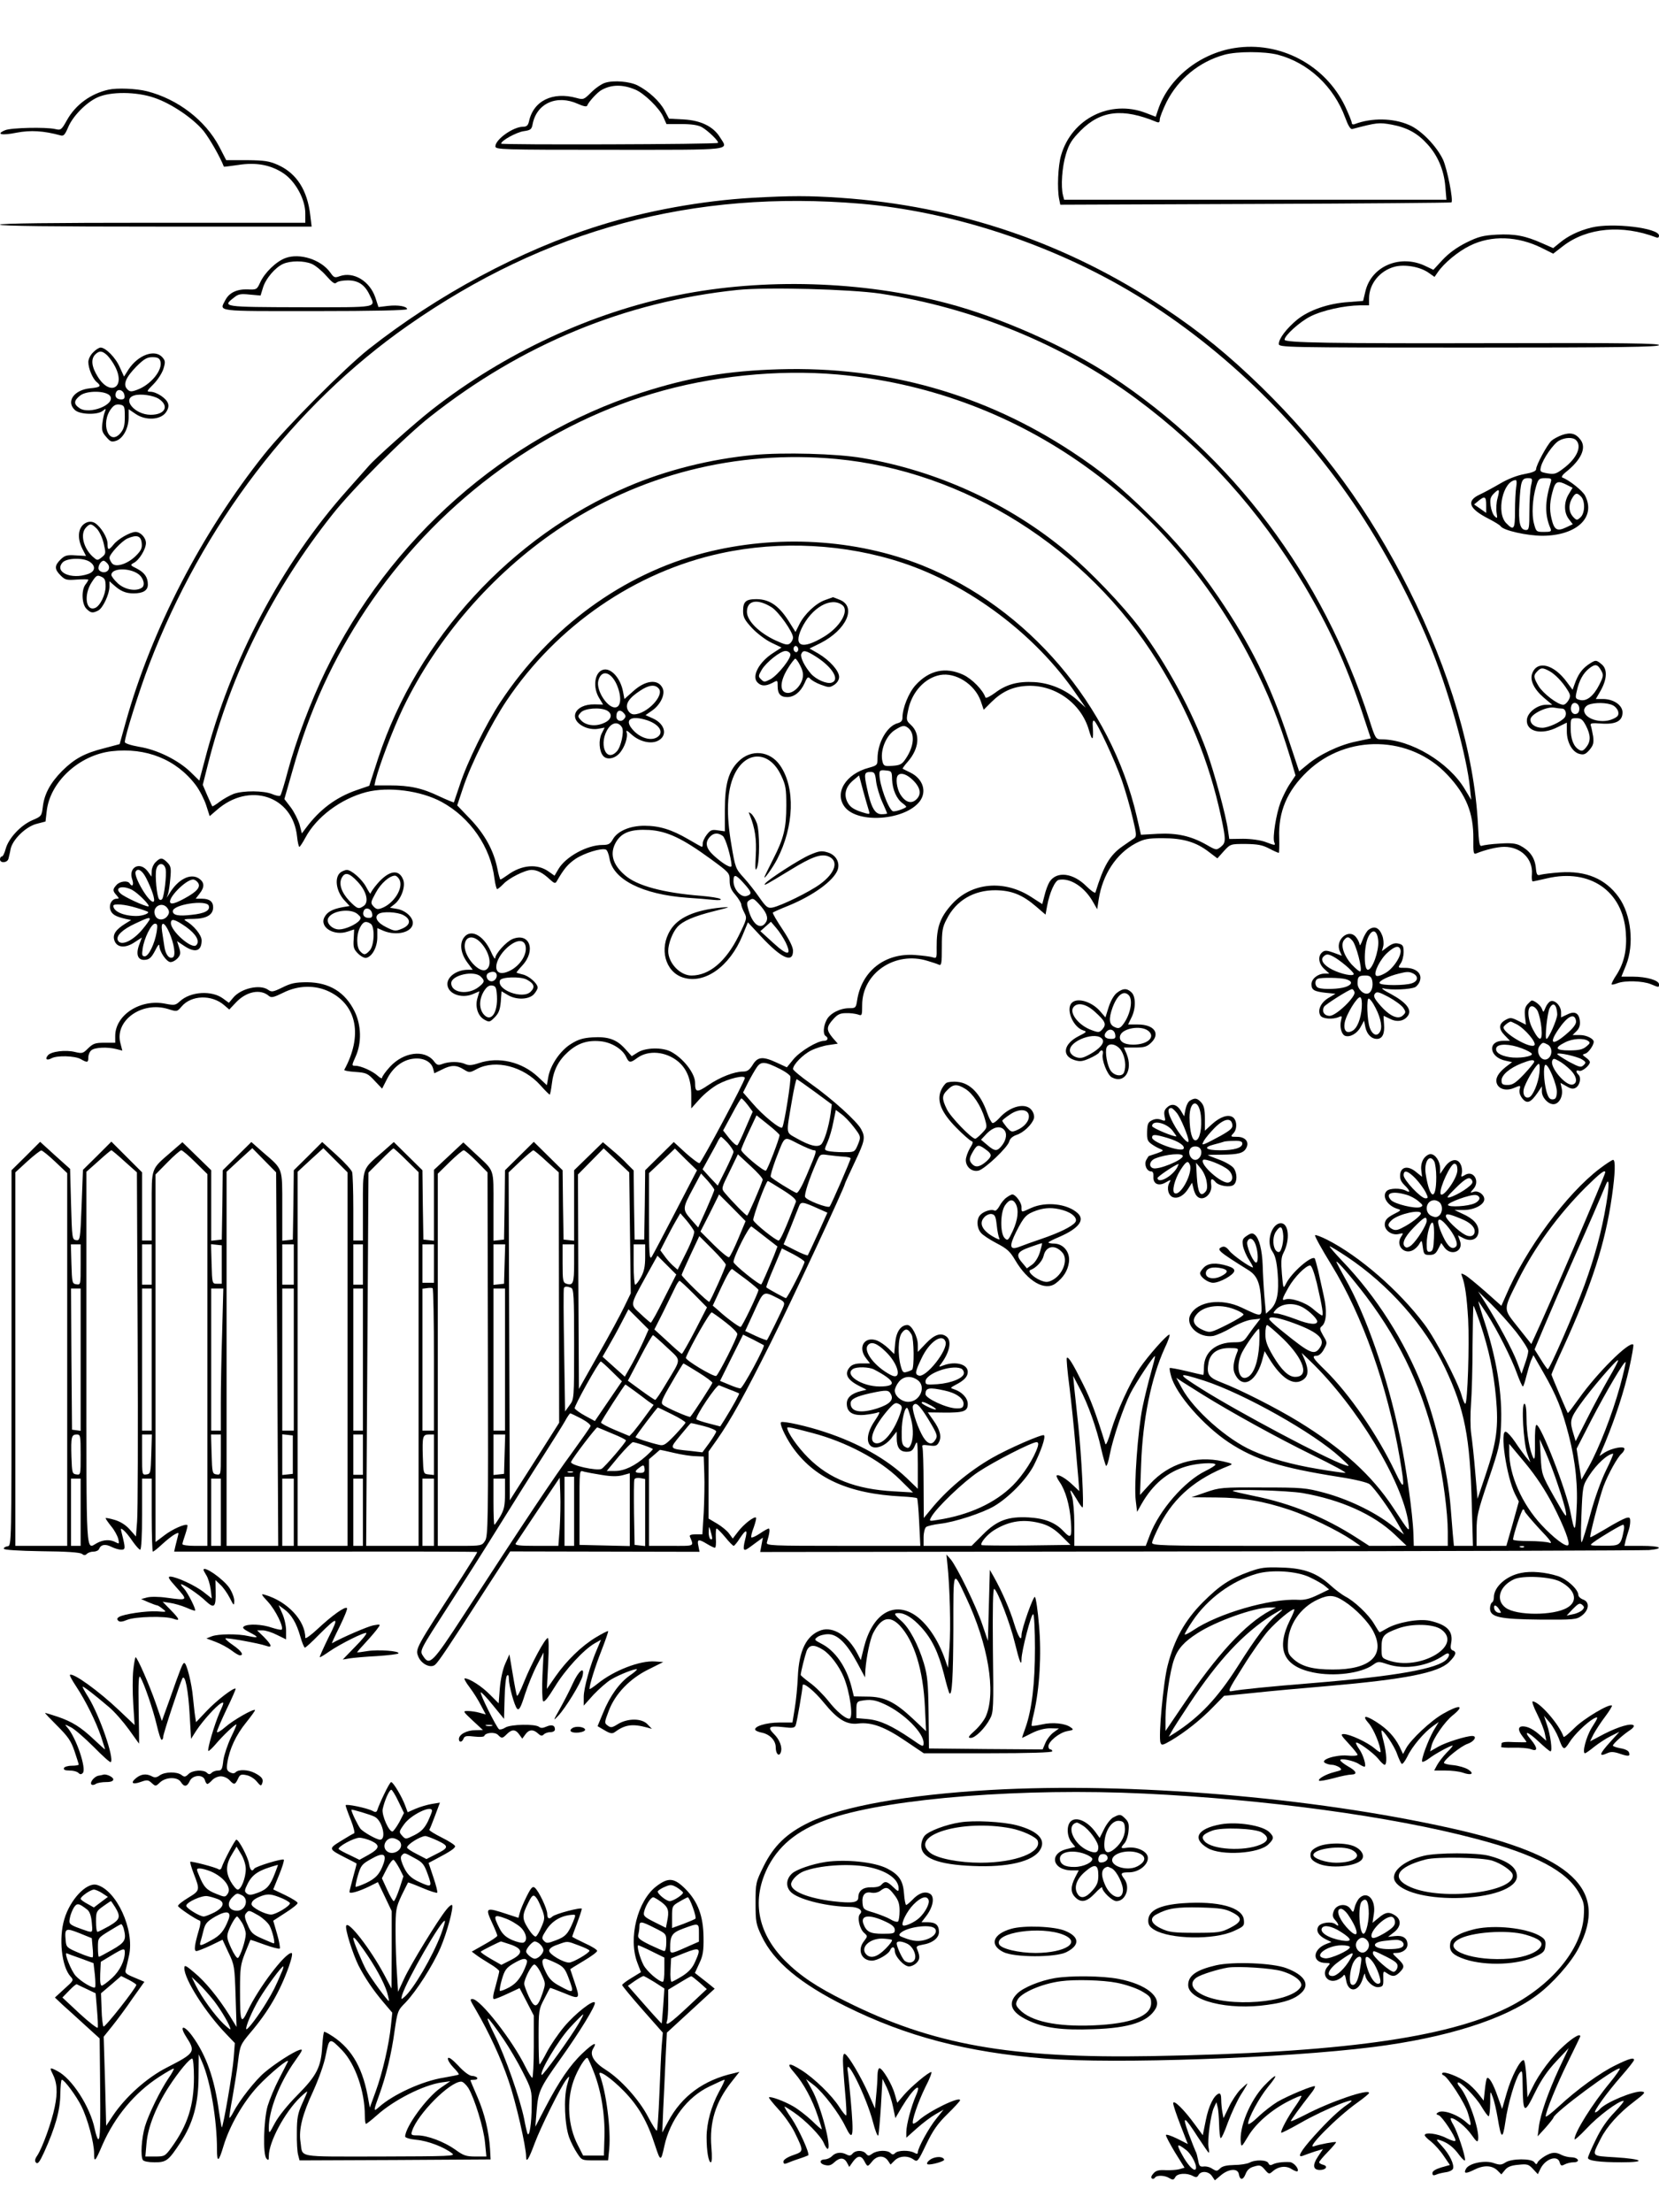 <?xml version="1.0" standalone="no"?>
<!DOCTYPE svg PUBLIC "-//W3C//DTD SVG 20010904//EN"
 "http://www.w3.org/TR/2001/REC-SVG-20010904/DTD/svg10.dtd">
<svg version="1.0" xmlns="http://www.w3.org/2000/svg"
 width="864pt" height="1152pt" viewBox="0 0 864 1152"
 preserveAspectRatio="xMidYMid meet">

<g transform="translate(0,1152) scale(0.1,-0.1)"
fill="#000000" stroke="none">
<path d="M6430 11270 c-184 -29 -345 -159 -399 -322 l-12 -36 -52 20 c-185 71
-386 -30 -441 -221 -16 -55 -21 -173 -10 -228 l6 -29 1016 4 c560 2 1019 6
1021 8 11 10 -22 173 -43 221 -33 71 -115 156 -177 182 -84 37 -196 38 -283 5
-9 -4 -16 -1 -16 6 0 7 -16 46 -35 87 -104 216 -340 340 -575 303z m225 -35
c159 -42 291 -165 351 -328 14 -39 27 -61 36 -59 130 34 139 35 206 23 80 -15
135 -45 186 -102 54 -59 86 -135 93 -219 l6 -70 -995 0 -996 0 -6 23 c-12 46
-5 147 15 213 17 56 31 77 77 124 105 105 219 118 395 45 13 -5 17 -2 17 13 0
10 16 51 35 90 61 121 171 211 302 247 66 18 207 18 278 0z"/>
<path d="M3152 11089 c-18 -5 -51 -28 -73 -50 -38 -38 -41 -39 -77 -29 -124
34 -224 -15 -247 -122 -5 -21 -12 -28 -31 -28 -51 0 -144 -66 -144 -102 0 -17
27 -18 595 -18 662 0 618 -5 574 66 -34 55 -99 87 -188 92 l-77 4 -24 45 c-25
46 -81 98 -139 128 -41 21 -125 28 -169 14z m155 -35 c46 -18 127 -97 147
-142 l17 -38 77 0 c52 0 87 -5 107 -16 32 -18 91 -75 84 -82 -8 -8 -1129 -11
-1129 -4 0 16 81 60 118 65 35 5 41 9 46 37 21 108 126 155 236 105 29 -13 46
-16 48 -9 7 19 53 70 76 82 51 28 108 29 173 2z"/>
<path d="M565 11053 c-93 -21 -171 -78 -216 -158 -29 -52 -32 -54 -62 -47 -49
11 -229 7 -260 -6 -51 -21 -19 -29 59 -13 74 14 141 10 229 -14 16 -5 23 3 39
40 23 58 94 131 154 158 68 31 202 30 295 -2 90 -30 205 -109 258 -174 31 -40
84 -131 105 -185 0 -1 34 3 75 9 94 15 170 0 236 -44 62 -42 113 -135 113
-208 l0 -49 -795 0 c-523 0 -795 -3 -795 -10 0 -7 277 -10 811 -10 l812 0 -7
58 c-15 132 -71 219 -168 263 -45 20 -69 24 -161 25 l-109 0 -36 70 c-73 138
-216 248 -377 289 -56 14 -155 18 -200 8z"/>
<path d="M3920 10490 c-262 -15 -552 -67 -800 -145 -407 -127 -841 -360 -1200
-643 -125 -99 -433 -409 -543 -547 -327 -410 -588 -915 -722 -1395 l-32 -115
-79 -21 c-104 -26 -156 -55 -220 -118 -62 -63 -93 -120 -101 -187 -6 -48 -7
-50 -54 -70 -61 -26 -124 -94 -139 -148 -6 -23 -15 -41 -20 -41 -6 0 -10 -7
-10 -15 0 -21 38 -19 44 3 2 9 8 32 11 50 10 50 80 118 136 132 l46 12 6 52
c16 153 168 294 338 314 180 21 338 -43 439 -177 20 -27 44 -74 54 -105 l18
-56 36 31 c170 150 397 75 419 -137 3 -30 9 -54 12 -54 3 0 17 21 31 47 57
108 184 203 317 238 116 30 284 8 393 -51 149 -81 255 -235 275 -398 4 -31 11
-56 14 -56 4 0 18 12 32 26 28 31 114 74 147 74 29 0 59 -15 95 -49 23 -21 29
-23 36 -11 38 66 58 90 99 118 46 30 133 57 157 48 7 -2 15 -23 19 -45 17
-111 172 -189 406 -206 47 -3 108 -8 135 -11 32 -3 45 -1 36 5 -7 5 -52 12
-100 16 -200 16 -335 53 -397 108 -66 57 -80 116 -44 175 30 48 78 65 171 60
93 -6 172 -43 320 -151 97 -71 99 -73 99 -112 0 -31 7 -49 30 -75 16 -19 29
-41 30 -48 0 -7 7 -27 16 -44 15 -29 15 -32 -30 -123 -66 -132 -152 -205 -245
-205 -59 0 -121 65 -121 128 0 38 23 98 48 125 28 31 86 56 190 82 88 22 91
24 38 19 -137 -13 -225 -52 -265 -118 -59 -95 -27 -216 65 -246 112 -37 244
56 311 219 l28 68 68 -73 c107 -115 167 -142 167 -75 0 19 -19 58 -55 112 -30
45 -53 84 -50 87 2 2 39 19 82 36 129 53 233 129 255 185 14 39 -8 79 -51 92
-32 10 -45 8 -92 -12 -53 -22 -223 -132 -235 -151 -8 -13 6 -5 131 71 112 69
160 86 198 72 57 -22 39 -86 -42 -145 -54 -40 -203 -113 -248 -122 -25 -4 -32
1 -68 52 -22 32 -59 79 -82 104 -42 46 -44 51 -64 171 -28 162 -23 281 14 362
59 130 184 130 245 -1 24 -50 27 -69 27 -157 0 -117 -13 -171 -69 -280 -22
-44 -42 -84 -44 -90 -8 -23 41 44 65 90 89 172 96 374 15 490 -53 76 -151 85
-216 20 -52 -51 -71 -119 -71 -252 l0 -112 -36 5 c-31 5 -39 2 -57 -21 -12
-15 -22 -36 -22 -46 0 -11 -2 -19 -4 -19 -2 0 -35 18 -72 40 -86 50 -150 70
-228 70 -76 0 -140 -28 -164 -70 -14 -25 -23 -30 -54 -30 -80 0 -192 -61 -230
-126 l-20 -34 -30 21 c-59 43 -142 36 -215 -18 -17 -12 -34 -23 -37 -23 -2 0
-10 26 -16 58 -19 93 -65 177 -140 256 l-69 72 30 90 c41 125 145 332 227 455
263 392 671 672 1117 768 309 67 648 49 946 -50 349 -116 692 -374 901 -679
l52 -75 -43 39 c-63 56 -143 89 -224 94 -86 5 -147 -12 -205 -56 -26 -19 -48
-30 -50 -24 -13 39 -69 96 -115 118 -93 43 -178 24 -249 -54 -36 -40 -68 -119
-68 -169 0 -16 -7 -24 -25 -29 -55 -14 -105 -102 -105 -184 0 -34 -2 -36 -45
-48 -121 -32 -182 -132 -125 -205 69 -87 312 -69 389 29 39 50 19 117 -46 150
-21 10 -40 20 -42 21 -2 1 10 18 27 37 59 68 66 145 16 191 -25 23 -25 26 -14
79 19 92 86 166 166 181 81 15 180 -48 211 -134 l16 -47 41 41 c53 52 107 78
177 83 148 11 289 -87 330 -230 18 -63 25 -55 20 21 -2 19 1 31 7 28 17 -11
110 -211 145 -312 19 -55 44 -143 56 -195 20 -82 21 -96 8 -105 -8 -5 -36 -25
-61 -42 -67 -47 -98 -101 -141 -240 -2 -6 -23 8 -47 32 -70 70 -155 80 -192
23 -8 -13 -20 -44 -26 -70 l-12 -46 -59 38 c-140 90 -309 75 -412 -39 -62 -69
-80 -121 -79 -225 1 -55 0 -58 -21 -51 -12 4 -53 9 -92 12 -156 11 -277 -83
-301 -235 -6 -40 -8 -42 -41 -42 -48 0 -101 -27 -118 -61 -17 -32 -20 -75 -5
-84 16 -10 11 -25 -8 -25 -35 0 -123 -53 -159 -95 l-35 -43 -52 24 c-73 34
-100 32 -126 -11 -17 -27 -28 -35 -50 -35 -46 0 -120 -29 -182 -71 -59 -40
-68 -38 -68 12 0 50 -63 130 -127 163 -45 23 -130 21 -171 -4 l-32 -20 -36 40
c-44 48 -88 63 -169 58 -48 -3 -75 -11 -111 -34 -56 -34 -109 -112 -119 -175
l-7 -40 -47 44 c-84 78 -204 106 -307 71 -36 -12 -53 -13 -71 -5 -30 14 -83
14 -118 1 -23 -9 -30 -7 -46 15 -49 61 -157 47 -228 -30 -22 -24 -41 -50 -41
-57 0 -6 -10 -2 -23 10 -26 24 -87 52 -116 52 -20 0 -20 1 1 48 32 71 30 162
-5 235 -50 101 -132 151 -247 152 -62 0 -85 -5 -129 -27 -49 -24 -57 -25 -75
-12 -43 30 -142 7 -182 -42 l-22 -26 -30 22 c-59 44 -170 37 -225 -14 -23 -21
-29 -22 -75 -13 -130 27 -262 -58 -262 -168 l0 -35 -56 0 c-48 0 -59 -4 -85
-29 -27 -27 -31 -28 -69 -19 -48 12 -124 3 -141 -18 -16 -20 -5 -28 19 -15 29
16 122 13 152 -4 35 -20 40 -19 40 9 0 13 7 30 16 37 18 15 83 18 130 6 l31
-8 -10 39 c-31 117 111 219 247 178 48 -15 48 -15 72 13 50 59 156 63 221 7
l27 -23 35 37 c54 57 127 72 171 34 13 -11 25 -8 74 16 79 40 168 42 243 5
143 -71 172 -230 76 -406 -2 -4 24 -9 58 -11 57 -4 65 -8 100 -46 l39 -41 25
49 c31 62 82 101 139 107 51 6 93 -16 102 -53 l6 -23 39 19 c48 25 76 25 114
1 29 -18 31 -18 70 3 97 50 241 13 329 -85 24 -27 46 -49 49 -49 2 0 7 25 11
56 8 70 34 121 84 166 50 45 100 62 167 56 59 -5 118 -41 137 -84 14 -29 21
-30 57 -3 58 42 149 34 213 -19 46 -39 68 -95 68 -176 l0 -68 44 49 c24 27 67
61 94 76 57 31 142 51 141 33 0 -17 -226 -440 -236 -443 -5 -2 -37 22 -72 53
l-62 57 -75 -74 -74 -73 -2 -181 -3 -180 -25 0 -25 0 -3 180 -2 180 -33 33
c-17 19 -53 52 -80 74 l-47 40 -75 -73 -75 -73 0 -184 0 -183 -27 3 -28 3 -3
180 -2 181 -75 74 -75 74 -75 -74 -75 -74 -2 -181 -3 -180 -27 -3 -28 -3 0
179 c0 203 8 179 -96 276 l-61 57 -77 -72 -76 -71 0 -185 0 -184 -27 3 -28 3
-3 180 -2 181 -75 74 -74 73 -60 -53 c-106 -91 -101 -77 -101 -281 l0 -179
-25 0 -25 0 0 168 c0 92 -3 176 -6 188 -3 11 -39 51 -81 89 l-75 68 -74 -74
-74 -73 -2 -181 -3 -180 -27 -3 -28 -3 0 179 c0 205 5 191 -101 282 l-60 53
-74 -73 -75 -74 -2 -181 -3 -180 -27 -3 -28 -3 0 183 0 184 -75 73 -75 73 -60
-52 c-105 -91 -100 -77 -100 -281 l0 -179 -25 0 -25 0 0 178 0 177 -80 80 -80
80 -74 -74 -74 -73 -7 -185 c-7 -180 -8 -184 -29 -181 -20 3 -21 9 -26 187
l-5 184 -78 70 -78 71 -74 -74 -75 -74 0 -978 c0 -975 0 -977 -20 -980 -12 -2
-21 -7 -20 -13 0 -6 74 -11 197 -13 128 -1 201 -6 210 -14 10 -8 17 -8 25 0 7
7 22 12 35 12 13 0 26 6 29 14 9 23 33 27 64 11 16 -8 39 -15 51 -15 23 0 23
6 3 86 -7 27 -6 28 10 15 10 -8 31 -34 47 -58 17 -24 34 -43 39 -43 6 0 10 75
10 185 l0 185 25 0 25 0 0 -190 c0 -104 3 -190 6 -190 4 0 26 17 49 39 23 21
52 44 65 51 21 11 22 11 16 -11 -3 -13 -9 -36 -13 -52 l-6 -27 788 0 c433 1
789 0 790 -2 2 -2 -34 -59 -78 -128 -248 -381 -245 -376 -228 -418 16 -38 64
-61 87 -41 17 14 69 91 269 402 l122 188 493 -1 493 -1 -6 31 c-8 35 1 37 45
10 18 -11 37 -20 41 -20 5 0 7 23 5 50 -1 28 0 50 4 50 4 0 24 -20 45 -45 20
-25 40 -45 44 -45 3 0 19 18 33 41 33 49 41 46 26 -11 -6 -23 -9 -45 -5 -48 6
-6 9 -5 65 37 l33 24 -7 -37 -7 -38 2288 3 c1258 1 2312 5 2341 7 84 8 60 22
-38 22 l-90 0 6 28 c4 15 11 37 15 50 5 13 9 35 9 48 0 22 -3 24 -22 19 -13
-4 -59 -28 -103 -55 -44 -26 -81 -47 -83 -45 -5 5 48 208 69 265 24 64 73 152
94 170 8 7 15 18 15 25 0 17 -66 4 -103 -19 l-27 -18 31 73 c54 132 97 264
124 384 14 64 24 120 21 123 -20 20 -189 -148 -283 -281 -31 -43 -56 -77 -58
-75 -5 7 -85 194 -85 200 0 4 27 67 61 140 148 324 219 542 254 789 17 119 19
189 6 189 -5 0 -36 -20 -69 -45 -172 -130 -387 -420 -490 -663 l-23 -52 -83
74 c-46 40 -93 79 -106 86 -21 11 -22 10 -16 -6 16 -42 25 -107 32 -224 7
-131 -3 -440 -15 -440 -4 0 -13 21 -20 47 -23 75 -136 292 -193 367 -133 177
-339 355 -506 440 -30 15 -58 26 -63 24 -5 -2 34 -72 85 -155 162 -263 292
-632 356 -1006 28 -166 25 -174 -24 -72 -92 193 -239 407 -365 530 -65 63 -72
75 -43 75 11 0 27 14 37 34 18 33 18 34 -4 71 -18 32 -20 39 -7 49 24 19 28
80 10 158 -9 40 -22 99 -29 131 -8 33 -16 61 -18 64 -17 16 -121 -74 -149
-131 -15 -29 -15 -28 -22 50 -5 62 -4 86 8 109 36 69 28 155 -13 155 -49 0
-79 -100 -44 -148 14 -20 22 -51 27 -114 8 -100 -3 -154 -37 -187 l-24 -22 -8
88 c-4 48 -8 122 -9 163 -3 81 -18 141 -41 160 -12 10 -20 9 -41 -5 -23 -15
-25 -22 -21 -52 4 -20 18 -53 32 -74 14 -22 23 -39 20 -39 -15 0 -107 65 -123
87 -13 17 -25 24 -36 20 -33 -13 -25 -21 137 -122 44 -28 60 -66 65 -159 5
-90 11 -88 -102 -35 -105 50 -229 33 -266 -37 -30 -55 43 -123 118 -111 19 4
62 23 96 43 36 21 79 39 105 42 l45 5 -22 -29 c-13 -16 -33 -44 -45 -61 -20
-29 -27 -33 -70 -33 -95 0 -157 -52 -157 -132 0 -21 -2 -38 -4 -38 -3 0 -42 9
-87 20 -46 11 -85 18 -87 16 -2 -2 1 -21 7 -42 25 -94 168 -257 300 -345 138
-91 271 -132 574 -180 85 -13 149 -29 160 -38 27 -22 109 -137 146 -204 l33
-58 -69 52 c-90 69 -225 133 -348 166 -94 25 -113 27 -320 27 -211 1 -223 0
-295 -25 l-75 -26 127 -1 c142 -1 244 -18 383 -64 96 -32 251 -107 325 -157
l45 -31 -542 0 c-491 0 -543 2 -543 16 0 9 19 52 42 97 74 141 186 237 358
304 23 9 21 11 -31 23 -143 32 -282 -11 -380 -118 l-52 -57 6 160 c8 234 53
451 122 603 19 39 30 72 25 72 -13 0 -113 -113 -154 -174 -53 -79 -121 -230
-150 -328 -13 -46 -26 -76 -29 -68 -50 161 -76 232 -118 315 -51 103 -75 142
-83 134 -3 -2 3 -72 14 -154 10 -83 23 -208 29 -280 6 -71 14 -159 17 -195 l5
-65 -33 31 c-36 35 -77 59 -85 50 -3 -2 4 -17 15 -33 31 -44 53 -121 59 -205
6 -85 1 -93 -38 -52 -42 45 -97 67 -181 72 -108 6 -166 -15 -240 -90 l-58 -58
-125 0 -125 0 0 44 c0 24 6 48 13 54 6 5 39 13 72 17 75 8 222 56 283 92 77
46 166 137 205 210 37 73 64 149 54 159 -8 8 -189 -71 -272 -119 -121 -70
-235 -166 -317 -267 l-37 -45 -1 177 c0 97 -3 183 -6 191 -4 13 2 14 34 10 34
-5 42 -2 52 17 15 28 6 65 -30 115 l-28 40 82 -1 c104 -1 126 6 126 45 0 31
-31 64 -73 77 -19 6 -19 7 9 22 45 23 64 43 64 68 0 40 -64 57 -126 34 -27
-10 -27 -10 -10 12 44 61 54 120 22 140 -28 19 -61 7 -103 -37 l-43 -45 0 37
c0 42 -32 103 -54 103 -35 0 -59 -36 -64 -94 l-5 -57 -31 30 c-17 16 -43 34
-58 40 -66 25 -103 -35 -57 -93 l20 -26 -44 0 c-30 0 -49 -6 -60 -18 -32 -35
-16 -67 47 -99 l39 -20 -29 -7 c-49 -12 -74 -34 -74 -65 0 -45 30 -64 92 -59
29 3 61 9 71 13 12 5 7 -8 -18 -45 -38 -56 -46 -108 -20 -130 23 -19 72 -2
105 38 l30 37 0 -33 c0 -50 16 -72 51 -72 24 0 33 6 44 33 13 30 14 23 15 -97
l0 -129 -58 56 c-105 100 -253 183 -427 240 -89 30 -215 58 -227 51 -10 -6 19
-70 55 -124 115 -167 294 -249 575 -263 40 -2 75 -6 78 -9 3 -3 8 -60 11 -127
l6 -121 -402 0 c-379 0 -402 1 -397 18 14 47 17 72 9 72 -4 0 -26 -12 -46 -26
-21 -14 -41 -23 -44 -20 -3 3 2 26 12 51 9 26 15 49 12 52 -9 8 -65 -35 -94
-74 l-27 -35 -19 26 c-10 14 -39 38 -63 52 l-44 26 0 175 0 174 44 62 c72 103
141 227 282 509 109 218 384 808 384 823 0 3 23 52 50 110 54 114 58 131 35
174 -20 40 -152 159 -262 237 -51 36 -93 71 -93 77 0 23 52 76 95 97 24 12 66
25 91 28 l47 7 -27 31 c-33 40 -33 56 3 96 22 25 36 32 67 32 22 1 49 -3 62
-7 21 -8 22 -6 22 49 0 167 172 283 341 230 24 -7 51 -16 59 -20 13 -5 15 8
15 91 0 85 3 105 25 146 49 98 142 152 255 151 84 -1 140 -24 210 -84 l50 -43
8 44 c13 71 41 133 61 137 60 12 136 -38 180 -118 l20 -35 8 52 c20 129 92
238 192 291 44 23 63 27 141 27 106 0 174 -20 240 -71 l45 -34 34 38 c34 37
35 37 113 37 62 -1 87 -5 123 -24 25 -13 47 -23 50 -22 2 0 3 36 2 79 -5 135
41 244 147 345 206 196 536 188 729 -18 98 -104 136 -199 135 -333 -1 -74 1
-83 16 -76 47 19 109 34 145 34 87 0 150 -63 144 -142 -2 -21 0 -38 4 -38 4 0
37 7 75 16 222 52 394 -65 410 -281 7 -88 -8 -158 -48 -221 -17 -25 -28 -48
-26 -50 2 -3 16 0 31 6 40 15 131 12 173 -5 43 -18 43 -18 43 -1 0 21 -66 40
-136 40 l-60 0 24 59 c44 109 27 265 -38 355 -69 96 -170 138 -304 129 -45 -3
-90 -9 -102 -12 -19 -6 -22 -2 -26 40 -6 50 -32 86 -82 112 -22 11 -49 14
-105 10 -42 -2 -83 -8 -92 -11 -14 -6 -17 8 -22 111 -19 368 -146 799 -362
1228 -204 406 -445 735 -763 1047 -175 170 -317 286 -507 413 -511 341 -1077
533 -1690 575 -165 11 -252 11 -455 0z m565 -31 c450 -39 937 -193 1350 -427
465 -264 895 -665 1213 -1131 156 -228 316 -529 415 -781 90 -228 177 -547
192 -700 l7 -65 -33 55 c-83 140 -281 259 -434 260 -30 0 -32 2 -64 103 -243
750 -712 1373 -1346 1790 -231 152 -577 305 -850 377 -445 118 -959 133 -1405
43 -451 -91 -902 -301 -1280 -596 -87 -68 -294 -252 -330 -294 -13 -15 -63
-71 -110 -124 -342 -382 -610 -889 -744 -1409 l-28 -105 -47 46 c-64 61 -172
115 -266 130 -45 8 -75 18 -75 25 0 29 76 271 127 404 278 726 754 1350 1348
1765 718 502 1486 708 2360 634z m100 -468 c484 -74 950 -265 1331 -546 358
-265 642 -581 876 -972 130 -219 216 -407 299 -653 l48 -145 -79 -17 c-87 -18
-192 -69 -254 -122 l-40 -33 -57 171 c-93 282 -197 492 -364 737 -110 161
-222 294 -368 435 -145 142 -242 221 -392 320 -459 302 -970 447 -1525 431
-274 -8 -471 -42 -720 -122 -710 -230 -1310 -759 -1645 -1450 -77 -159 -153
-360 -196 -520 -17 -66 -35 -123 -39 -128 -3 -4 -23 -1 -43 8 -44 18 -149 19
-200 1 -20 -8 -53 -26 -73 -41 -19 -15 -37 -25 -38 -24 -2 2 -14 28 -27 58
l-23 54 28 111 c119 470 337 906 649 1299 105 133 375 403 506 506 478 378
1017 600 1601 661 153 16 587 4 745 -19z m-225 -421 c921 -82 1716 -632 2158
-1492 87 -170 142 -307 202 -504 l27 -92 -28 -42 c-16 -23 -38 -67 -50 -98
-23 -61 -42 -182 -33 -207 8 -19 6 -19 -47 1 -25 9 -74 16 -115 16 l-72 -1 -7
47 c-10 75 -71 299 -110 408 -76 210 -212 462 -349 644 -86 115 -260 297 -378
395 -299 251 -679 425 -1068 490 -133 23 -410 30 -562 16 -228 -21 -461 -80
-661 -166 -603 -258 -1092 -790 -1297 -1412 l-47 -145 -67 -23 c-106 -37 -191
-100 -263 -197 l-21 -28 -12 47 c-8 25 -28 65 -46 89 l-33 43 44 154 c87 309
210 576 380 832 360 542 899 948 1492 1125 307 92 652 127 963 100z m-5 -440
c670 -63 1306 -464 1674 -1055 162 -261 268 -519 330 -807 26 -122 26 -136 -1
-158 -23 -18 -24 -18 -73 10 -82 47 -156 63 -256 58 l-87 -5 -22 96 c-134 578
-568 1086 -1115 1306 -348 139 -760 163 -1137 66 -426 -111 -804 -387 -1061
-776 -75 -113 -174 -314 -212 -431 -16 -49 -31 -90 -31 -92 -1 -2 -35 12 -76
31 -89 43 -154 57 -259 57 l-79 0 6 28 c20 79 93 271 144 377 176 364 462 694
800 924 427 290 934 419 1455 371z m371 -1398 c40 -27 37 -95 -9 -163 -19 -29
-29 -34 -69 -37 -41 -3 -46 -1 -52 22 -14 56 18 137 67 166 35 22 46 24 63 12z
m-80 -272 c2 -52 24 -102 56 -124 12 -9 20 -17 17 -19 -17 -12 -62 -26 -70
-21 -24 14 -69 139 -69 192 0 20 4 23 33 20 31 -3 32 -5 33 -48z m-83 -11 c4
-28 18 -75 32 -106 14 -30 25 -57 25 -59 0 -2 -13 -4 -29 -4 -35 0 -55 36 -76
137 -16 74 -14 83 19 83 20 0 24 -6 29 -51z m193 7 c39 -39 44 -74 15 -100
-26 -24 -57 -13 -82 27 -19 31 -26 87 -12 100 15 16 47 5 79 -27z m-232 -154
c7 -22 6 -23 -16 -17 -57 16 -80 30 -94 57 -21 40 -10 81 29 114 l31 26 21
-79 c12 -43 25 -89 29 -101z m-760 -135 c15 -11 44 -111 46 -155 0 -17 -45 9
-94 54 -39 36 -46 67 -19 96 19 21 42 23 67 5z m110 -247 c42 -47 44 -56 14
-66 -29 -9 -68 35 -68 77 0 39 11 37 54 -11z m78 -107 c39 -42 50 -70 39 -92
-26 -47 -69 -20 -92 57 -11 37 -10 45 2 53 20 13 23 12 51 -18z m140 -201 c33
-70 10 -71 -65 -2 l-67 61 28 25 27 24 28 -33 c15 -17 37 -51 49 -75z m-29
-659 c26 -13 50 -30 53 -38 6 -14 -31 -249 -42 -266 -8 -13 -100 61 -156 127
l-48 55 26 52 c15 29 35 64 46 80 22 31 42 30 121 -10z m181 -119 l88 -65 -6
-47 c-10 -72 -34 -148 -50 -162 -20 -16 -59 -6 -125 31 -60 35 -58 14 -26 202
10 59 21 107 24 107 3 0 46 -30 95 -66z m-350 -68 l26 -35 -36 -83 c-19 -46
-39 -87 -43 -91 -5 -5 -23 11 -42 34 l-33 42 45 83 c24 46 47 84 50 84 4 0 18
-15 33 -34z m551 -113 c40 -52 40 -52 21 -98 -15 -34 -16 -35 -73 -35 -32 0
-68 3 -80 6 -21 6 -21 6 -3 47 10 23 24 70 30 104 l13 63 28 -21 c16 -11 45
-41 64 -66z m-385 -44 c0 -17 -62 -179 -71 -185 -11 -6 -129 93 -129 108 0 6
18 48 40 95 l40 85 60 -48 c33 -26 60 -51 60 -55z m-270 -41 c16 -18 30 -39
30 -46 0 -7 -19 -49 -41 -94 l-41 -82 -40 42 -39 43 34 62 c19 34 40 72 46 85
6 12 14 22 16 22 3 0 19 -15 35 -32z m449 -38 c16 0 14 -8 -38 -130 -24 -57
-45 -94 -53 -92 -17 5 -128 74 -134 84 -3 4 9 45 26 91 50 128 39 120 117 81
38 -19 74 -34 82 -34z m-2795 -1087 l5 -973 -134 0 -135 0 0 974 0 974 67 62
67 61 62 -63 62 -63 6 -972z m366 372 c0 -330 0 -768 0 -972 l0 -373 -130 0
-130 0 0 974 0 974 67 62 67 61 63 -63 63 -63 0 -600z m307 663 l63 -62 0
-973 0 -973 -137 0 -136 0 6 972 6 972 63 63 c34 35 65 63 67 63 3 0 34 -28
68 -62z m1164 -378 l4 -315 -34 -70 c-18 -38 -79 -151 -135 -249 l-101 -179
-3 558 -2 559 67 68 67 68 67 -63 66 -62 4 -315z m237 110 c-61 -118 -117
-224 -124 -235 -12 -17 -14 13 -14 208 l0 228 68 64 67 64 57 -57 58 -56 -112
-216z m-3230 260 l62 -59 0 -971 0 -970 -135 0 -135 0 0 973 0 972 62 57 c35
32 68 57 73 57 6 0 38 -26 73 -59z m361 2 l64 -57 4 -870 c2 -479 1 -905 -3
-948 l-6 -78 -32 36 c-20 23 -48 41 -78 50 -27 8 -48 12 -48 9 0 -3 13 -22 29
-42 17 -20 33 -50 37 -66 6 -26 5 -27 -14 -17 -28 15 -62 14 -96 -4 -60 -32
-56 -103 -56 959 l0 974 63 56 c34 31 64 56 67 56 3 0 34 -26 69 -58z m368 -4
l63 -62 0 -968 0 -968 -65 0 c-36 0 -65 4 -65 9 0 5 7 28 15 51 8 24 13 45 11
48 -10 9 -79 -21 -121 -54 l-45 -34 0 957 0 957 62 63 c34 35 67 63 72 63 6 0
39 -28 73 -62z m1465 5 l57 -58 2 -947 c2 -871 1 -949 -15 -972 -16 -25 -19
-26 -131 -26 l-115 0 0 969 0 969 62 61 c35 34 67 61 73 61 6 0 36 -26 67 -57z
m365 -1 l63 -57 1 -652 1 -652 -97 -153 c-54 -84 -112 -175 -129 -202 l-31
-49 -3 854 -3 854 61 58 c33 31 64 57 68 57 4 -1 35 -26 69 -58z m1125 -96
c-9 -32 -76 -186 -81 -186 -7 0 -79 74 -116 118 -19 23 -19 23 25 112 l43 89
66 -61 c36 -33 65 -65 63 -72z m420 121 c21 -1 38 -5 38 -9 0 -10 -101 -242
-109 -251 -10 -10 -122 33 -128 50 -5 14 21 93 58 178 20 46 20 46 62 40 23
-3 59 -7 79 -8z m3968 -82 c0 -14 -297 -706 -368 -857 l-17 -37 -69 87 c-79
100 -79 86 0 245 86 172 209 341 351 483 75 74 103 96 103 79z m-4640 -91 c0
-5 -19 -51 -42 -103 l-42 -93 -38 43 c-45 52 -44 57 13 163 l40 75 35 -38 c18
-21 34 -42 34 -47z m357 -1 c51 -32 72 -51 68 -62 -53 -137 -81 -201 -90 -201
-15 0 -125 88 -132 106 -4 12 66 203 76 204 2 0 37 -21 78 -47z m4288 -75
c-24 -142 -59 -271 -113 -420 -52 -142 -181 -438 -191 -438 -3 0 -20 24 -37
52 l-32 51 53 126 c29 69 98 228 153 352 88 197 122 277 165 379 18 45 19 -2
2 -102z m-4520 -178 c-21 -50 -42 -93 -48 -97 -5 -3 -41 26 -79 64 l-70 70 49
96 48 97 69 -69 69 -70 -38 -91z m417 156 l47 -21 -49 -109 c-27 -59 -51 -110
-53 -113 -3 -2 -32 9 -65 26 l-61 31 36 87 c19 49 39 98 44 111 10 26 19 25
101 -12z m-647 -118 c3 -9 -14 -56 -40 -108 l-46 -92 -26 23 c-14 13 -34 36
-44 51 l-20 27 27 53 c15 29 38 73 52 97 l25 43 33 -38 c18 -22 36 -47 39 -56z
m372 -31 l62 -48 -18 -47 c-27 -66 -62 -146 -66 -150 -7 -8 -144 103 -145 116
0 28 83 192 94 185 6 -4 39 -29 73 -56z m2695 21 c6 -37 -8 -98 -22 -98 -29 0
-39 73 -14 108 21 30 31 28 36 -10z m-2902 -164 c0 -12 -77 -184 -86 -193 -5
-5 -144 130 -144 140 0 3 21 50 46 104 l46 98 69 -69 c38 -38 69 -74 69 -80z
m2759 105 c15 -42 15 -102 0 -93 -18 11 -50 91 -43 108 10 26 31 18 43 -15z
m-6119 -105 c0 -104 0 -105 -22 -102 -22 3 -23 8 -26 106 l-3 102 26 0 25 0 0
-106z m370 1 l0 -105 -25 0 -25 0 0 105 0 105 25 0 25 0 0 -105z m365 0 l0
-100 -25 0 c-25 0 -25 1 -28 103 l-3 103 28 -3 28 -3 0 -100z m375 0 l0 -105
-30 0 -30 0 0 105 0 105 30 0 30 0 0 -105z m360 0 l0 -105 -25 0 -25 0 0 105
0 105 25 0 25 0 0 -105z m370 5 l0 -100 -30 0 -30 0 0 100 0 100 30 0 30 0 0
-100z m368 -2 l-3 -103 -27 -3 -28 -3 0 105 0 106 30 0 31 0 -3 -102z m362 3
c0 -103 -5 -117 -40 -106 -18 6 -20 15 -20 106 l0 99 30 0 30 0 0 -99z m370
33 c0 -50 -6 -76 -22 -105 -12 -22 -25 -39 -30 -39 -4 0 -8 47 -8 105 l0 105
30 0 30 0 0 -66z m3654 2 c219 -146 407 -359 512 -580 102 -216 130 -358 139
-711 l6 -215 -50 0 -49 0 -6 63 c-3 34 -8 96 -11 137 -14 180 -77 449 -145
625 -95 242 -241 472 -419 658 -40 42 -70 77 -66 77 4 0 44 -24 89 -54z
m-2824 -27 c0 -14 -89 -189 -97 -189 -5 0 -91 47 -102 56 -2 2 15 48 39 103
l42 100 59 -30 c32 -17 59 -35 59 -40z m-732 -192 c-34 -70 -66 -126 -69 -125
-4 2 -28 22 -53 46 -55 51 -57 40 28 195 l60 108 49 -49 49 -49 -64 -126z
m3657 12 c186 -247 301 -498 369 -802 32 -140 56 -325 56 -423 l0 -74 -88 0
-89 0 -2 63 c-3 100 -39 359 -72 513 -63 304 -175 628 -285 819 -24 43 -44 81
-44 84 1 11 81 -83 155 -180z m-257 69 c28 -122 36 -168 27 -168 -4 0 -25 15
-47 34 -39 34 -116 60 -145 49 -19 -8 -16 4 17 62 31 55 91 115 113 115 8 0
21 -36 35 -92z m-2970 18 c34 -26 62 -50 62 -53 0 -15 -85 -193 -93 -193 -10
0 -76 49 -118 88 l-27 23 46 99 c30 64 50 96 56 91 6 -5 39 -29 74 -55z m-274
-75 l68 -69 -62 -121 c-35 -67 -66 -121 -69 -121 -3 0 -37 29 -74 64 l-69 63
45 89 c24 49 52 106 62 127 9 20 20 37 24 37 4 0 37 -31 75 -69z m-1354 -342
l0 -369 -30 0 -30 0 0 369 0 370 23 3 c12 2 25 2 30 0 4 -2 7 -169 7 -373z
m714 375 c14 -5 16 -41 16 -293 0 -286 0 -287 -24 -319 l-23 -32 -5 317 c-3
175 -4 321 -1 326 5 9 16 9 37 1z m-2554 -375 l0 -370 -22 3 -23 3 -3 368 -2
367 25 0 25 0 0 -371z m370 1 l0 -370 -25 0 -25 0 0 370 0 370 25 0 25 0 0
-370z m367 143 c-4 -124 -7 -291 -7 -370 l0 -143 -25 0 -25 0 0 370 0 370 32
0 31 0 -6 -227z m373 -143 l0 -370 -30 0 -30 0 0 370 0 370 30 0 30 0 0 -370z
m360 0 l0 -370 -25 0 -25 0 0 370 0 370 25 0 25 0 0 -370z m740 0 l0 -370 -30
0 -30 0 0 370 0 370 30 0 30 0 0 -370z m1422 319 c33 -17 36 -22 28 -43 -9
-24 -80 -168 -86 -175 -1 -1 -28 8 -58 22 l-55 26 46 100 c51 112 47 109 125
70z m3844 -175 c35 -45 64 -90 63 -100 0 -11 -8 -41 -18 -68 l-17 -50 -23 61
c-24 64 -100 205 -165 308 l-38 60 67 -65 c37 -36 96 -102 131 -146z m-151 92
c52 -81 128 -231 156 -310 13 -36 27 -66 30 -66 3 0 11 24 18 53 7 28 18 65
24 81 l13 29 51 -89 c68 -118 98 -192 133 -328 36 -139 49 -269 40 -401 -6
-107 -10 -107 -30 -5 -21 116 -155 460 -178 460 -6 0 -9 -39 -8 -95 1 -66 -1
-90 -8 -78 -19 35 -36 129 -36 206 0 50 -4 77 -11 77 -17 0 -5 -204 15 -260
l16 -45 -25 30 c-13 17 -38 51 -55 77 -17 25 -38 49 -47 52 -34 13 3 -237 48
-326 l19 -37 -32 -116 -33 -115 -77 0 -78 0 0 81 c0 73 6 99 61 261 55 161 62
190 66 281 9 166 -23 359 -95 572 -15 47 -25 82 -22 78 4 -5 24 -35 45 -67z
m-955 33 c33 -20 69 -56 70 -70 0 -20 -42 -16 -111 11 -43 16 -88 30 -100 30
-19 0 -20 2 -8 16 31 38 98 44 149 13z m-361 -7 c24 -9 46 -21 47 -27 2 -5
-37 -29 -85 -53 -86 -43 -89 -43 -124 -29 -47 20 -61 47 -40 76 34 50 122 64
202 33z m1280 -74 c46 -139 69 -248 82 -385 14 -154 4 -231 -54 -403 l-42
-125 -12 138 c-6 76 -16 166 -21 200 -5 34 -5 105 -1 157 4 52 8 188 8 303 1
114 3 207 5 207 2 0 18 -42 35 -92z m-4355 -86 c-14 -31 -41 -86 -62 -124
l-38 -67 -58 52 -58 52 30 52 c17 29 48 85 68 124 l37 71 53 -53 52 -52 -24
-55z m425 92 c34 -26 61 -53 61 -61 0 -18 -97 -210 -110 -218 -12 -7 -163 83
-158 95 25 63 126 239 135 236 6 -3 39 -26 72 -52z m2933 5 c147 -51 194 -89
163 -135 -29 -44 -49 -36 -197 84 -38 30 -68 58 -68 63 0 15 36 10 102 -12z
m-29 -91 c108 -106 138 -198 62 -198 -34 0 -71 35 -115 109 -31 53 -40 77 -40
114 0 26 4 47 9 47 5 0 43 -33 84 -72z m-1935 21 c12 -23 14 -171 2 -182 -3
-2 -15 -8 -27 -11 -19 -6 -23 -2 -32 31 -16 57 -14 145 5 171 19 27 34 24 52
-9z m1810 -52 c-6 -90 -28 -151 -60 -168 -47 -25 -65 58 -29 129 23 44 79 122
87 122 4 0 4 -38 2 -83z m-3084 -14 c76 -72 77 -52 -6 -190 -27 -46 -52 -83
-56 -83 -4 1 -37 23 -74 50 l-68 50 63 120 c34 66 65 119 68 117 4 -1 37 -30
73 -64z m504 12 c8 -7 -110 -225 -122 -225 -8 0 -35 9 -60 20 l-46 19 60 121
60 120 53 -26 c28 -15 53 -28 55 -29z m946 19 c16 -42 -103 -192 -140 -177
-20 7 -18 20 15 89 40 86 108 133 125 88z m-313 -51 c70 -66 89 -155 28 -123
-83 43 -145 124 -119 155 17 21 47 11 91 -32z m1834 0 c-22 -54 -27 -92 -13
-119 40 -82 115 -38 145 86 l9 34 24 -39 c64 -104 126 -143 175 -111 29 19 32
50 10 104 l-16 37 47 -45 c240 -232 478 -624 509 -840 7 -54 8 -54 -80 80
-111 168 -264 307 -492 447 -116 71 -303 166 -402 204 -68 26 -78 43 -67 104
10 49 47 75 108 75 44 0 49 -2 43 -17z m-451 -112 c-13 -46 -33 -127 -44 -180
-24 -118 -45 -406 -35 -486 l7 -58 23 41 c59 103 136 168 234 196 56 17 151
22 151 9 -1 -5 -24 -19 -52 -33 -109 -53 -240 -204 -289 -332 l-22 -58 -186 0
-186 0 0 113 c0 61 -6 127 -12 145 -16 44 -9 40 23 -13 14 -25 28 -45 32 -45
8 0 -6 277 -22 425 -8 72 -17 159 -21 195 l-6 65 34 -65 c43 -80 89 -209 112
-315 10 -44 22 -84 25 -88 4 -5 13 22 20 60 15 80 71 246 107 317 29 57 123
199 128 194 2 -2 -8 -41 -21 -87z m2385 -27 c-28 -49 -79 -143 -112 -209 l-61
-120 -12 40 c-20 64 -17 78 35 151 54 77 191 237 198 231 2 -3 -19 -44 -48
-93z m-5192 34 l52 -51 -71 -104 -70 -103 -50 27 c-28 15 -52 33 -55 39 -4 11
126 244 136 244 3 0 29 -23 58 -52z m5249 -80 c-40 -144 -108 -319 -162 -416
l-38 -67 -13 81 -12 80 77 150 c78 150 171 308 178 301 2 -2 -11 -60 -30 -129z
m-4800 76 c41 -25 74 -50 74 -55 0 -6 -99 -159 -115 -177 -5 -5 -129 49 -143
63 -12 10 -4 30 45 113 32 56 60 101 62 102 2 0 37 -21 77 -46z m917 14 c112
-59 121 -88 28 -88 -93 0 -186 61 -139 91 19 13 86 11 111 -3z m451 6 c9 -3
16 -14 16 -24 0 -25 -62 -52 -137 -58 -57 -4 -63 -3 -63 14 0 40 131 88 184
68z m1268 -64 c208 -68 570 -272 708 -399 53 -49 54 -50 21 -39 -91 30 -553
275 -743 395 -132 83 -130 89 14 43z m-1494 4 c48 -33 14 -114 -48 -114 -34 0
-70 30 -70 59 0 10 9 30 21 45 24 30 63 34 97 10z m1483 -75 c153 -95 389
-225 574 -316 105 -51 182 -93 171 -93 -10 0 -75 9 -145 21 -131 22 -248 54
-339 95 -132 58 -306 213 -366 324 l-30 55 30 -20 c16 -10 63 -40 105 -66z
m-2958 19 c24 -18 57 -42 72 -54 l29 -20 -44 -60 c-23 -32 -52 -69 -62 -81
l-20 -21 -74 31 c-41 17 -74 35 -74 39 0 8 122 197 127 198 2 0 22 -15 46 -32z
m497 6 c25 -9 47 -19 49 -20 3 -3 -30 -63 -75 -136 l-23 -36 -58 15 c-32 8
-62 18 -66 22 -10 10 105 182 118 177 6 -2 30 -12 55 -22z m1119 -5 c62 -13
103 -43 99 -73 -2 -17 -10 -21 -38 -20 -50 1 -160 52 -160 74 0 33 18 37 99
19z m-279 -20 c16 -29 -7 -52 -71 -73 -87 -28 -139 -18 -139 26 0 22 27 36
103 53 85 18 95 18 107 -6z m54 -82 c-32 -108 -97 -187 -138 -171 -35 14 -4
89 73 177 28 31 36 35 52 26 15 -7 18 -16 13 -32z m156 23 c19 -11 29 -19 22
-20 -14 0 -72 28 -72 35 0 9 15 4 50 -15z m-17 -68 c51 -85 53 -90 34 -116
-18 -25 -44 -11 -68 37 -27 52 -52 135 -44 147 14 22 32 6 78 -68z m-1333 23
c39 -19 70 -39 70 -43 0 -4 -25 -33 -55 -65 -48 -50 -59 -57 -82 -51 -45 10
-123 35 -123 40 0 7 112 154 116 154 3 0 36 -16 74 -35z m1245 -26 c14 -53 12
-112 -6 -140 -6 -11 -13 -11 -26 -3 -15 9 -18 25 -17 80 0 64 18 134 30 121 3
-3 12 -29 19 -58z m-1718 4 c31 -17 51 -33 48 -40 -2 -7 -47 -70 -98 -141 -91
-123 -246 -356 -565 -847 -158 -243 -175 -260 -207 -211 -21 31 -23 25 136
272 67 104 184 288 259 409 75 121 177 283 227 360 49 77 101 159 114 182 13
24 26 43 29 43 3 0 28 -12 57 -27z m638 -39 c36 -9 65 -22 65 -28 0 -6 -17
-33 -36 -60 l-36 -49 -59 7 c-117 12 -115 9 -56 81 29 35 53 64 55 64 2 1 32
-6 67 -15z m-477 -39 c40 -16 72 -32 72 -36 0 -10 -110 -138 -127 -148 -25
-12 -165 19 -159 36 8 21 131 182 137 180 3 -1 38 -15 77 -32z m1042 3 c176
-46 351 -139 455 -241 l70 -69 -101 6 c-198 11 -335 65 -445 175 -55 55 -109
132 -109 156 0 6 25 1 130 -27z m-3810 -114 c0 -104 0 -105 -22 -102 -22 3
-23 8 -26 92 -3 103 0 116 28 116 19 0 20 -6 20 -106z m368 4 c-3 -98 -4 -103
-25 -106 -23 -3 -23 -2 -23 102 l0 106 25 0 26 0 -3 -102z m362 -4 c0 -104 0
-105 -22 -102 -22 3 -23 8 -26 106 l-3 102 26 0 25 0 0 -106z m375 1 l0 -100
-27 -3 -28 -3 0 106 0 106 28 -3 27 -3 0 -100z m365 0 l0 -105 -25 0 -25 0 0
105 0 105 25 0 25 0 0 -105z m370 -1 l0 -105 -27 3 c-28 3 -28 3 -31 92 -3
106 -1 116 33 116 l25 0 0 -106z m368 4 l-3 -103 -27 -3 -28 -3 0 105 0 106
30 0 31 0 -3 -102z m5486 -162 c19 -55 38 -119 41 -141 6 -34 -3 -22 -60 78
-66 118 -66 119 -71 210 l-5 92 31 -69 c16 -37 46 -114 64 -170z m-4761 208
c26 -9 47 -18 47 -20 0 -3 -16 -19 -36 -37 -56 -50 -112 -77 -161 -77 l-43 0
62 75 c35 41 68 74 74 75 6 0 31 -7 57 -16z m2052 -6 c-18 -59 -76 -149 -130
-203 -92 -92 -229 -155 -393 -180 -43 -7 -44 -7 -32 15 25 47 168 184 245 235
81 54 278 155 303 155 9 0 11 -7 7 -22z m2684 -307 c59 -116 89 -196 78 -207
-11 -12 -77 38 -140 106 -101 109 -167 259 -167 379 l0 42 85 -102 c57 -69
103 -140 144 -218z m-4578 273 c38 -9 89 -17 112 -17 l42 -2 3 -90 c2 -49 0
-141 -3 -202 l-7 -113 -35 0 c-24 0 -34 -4 -30 -12 21 -52 28 -48 -97 -48
l-116 0 0 225 0 226 28 24 c15 13 28 25 30 25 2 0 35 -7 73 -16z m4853 -91
c-25 -51 -59 -145 -80 -223 -20 -74 -41 -142 -46 -150 -5 -9 -6 44 -2 139 6
152 7 155 39 205 40 62 97 114 126 116 3 0 -13 -39 -37 -87z m-5007 7 c1 -15
-4 -20 -23 -20 -28 0 -31 8 -6 26 23 18 27 17 29 -6z m-374 -17 c-7 -2 -19 -2
-25 0 -7 3 -2 5 12 5 14 0 19 -2 13 -5z m153 -14 c48 -8 82 -8 107 -1 l37 10
0 -189 0 -190 -131 3 -131 3 0 170 c0 236 -2 218 25 211 12 -3 54 -11 93 -17z
m-146 -189 l0 -180 -25 0 -25 0 0 180 0 180 25 0 25 0 0 -180z m370 -7 l0
-174 -27 3 -28 3 -3 165 c-1 90 -1 169 2 176 2 7 16 9 30 7 l26 -5 0 -175z
m-2940 2 l0 -175 -25 0 -25 0 0 175 0 175 25 0 25 0 0 -175z m730 0 l0 -175
-25 0 -25 0 0 175 0 175 25 0 25 0 0 -175z m380 0 l0 -175 -30 0 -30 0 0 175
0 175 30 0 30 0 0 -175z m360 0 l0 -175 -25 0 -25 0 0 175 0 175 25 0 25 0 0
-175z m370 0 l0 -175 -30 0 -30 0 0 175 0 175 30 0 30 0 0 -175z m370 98 c0
-64 -4 -83 -25 -120 -14 -23 -28 -43 -30 -43 -3 0 -5 54 -5 120 l0 120 30 0
30 0 0 -77z m285 -180 l-7 -93 -115 0 c-89 0 -113 3 -107 13 4 6 57 86 118
177 l111 165 3 -85 c2 -47 0 -127 -3 -177z m3869 182 c200 -35 369 -111 479
-215 l62 -59 -97 -1 -97 0 -68 44 c-164 105 -339 177 -533 216 -57 12 -107 23
-109 26 -11 11 286 2 363 -11z m1156 -94 c0 -5 35 -46 77 -92 56 -58 71 -79
53 -73 -14 5 -62 9 -107 9 -46 0 -83 3 -83 8 0 21 45 157 52 157 4 0 8 -4 8
-9z m-2511 -66 c36 -11 66 -30 99 -63 l47 -47 -229 -3 c-126 -1 -231 0 -234 2
-9 10 28 54 64 77 82 51 160 61 253 34z m3028 -32 c-16 -81 -19 -83 -104 -82
-76 0 -77 0 -55 17 44 32 146 92 155 92 5 0 7 -12 4 -27z m-4748 -41 c1 -7 -3
-10 -9 -7 -5 3 -10 21 -9 38 1 31 1 31 9 7 4 -14 8 -31 9 -38z m4228 -48 c-3
-3 -12 -4 -19 -1 -8 3 -5 6 6 6 11 1 17 -2 13 -5z"/>
<path d="M8288 10335 c-68 -17 -123 -44 -167 -81 l-32 -26 -57 25 c-87 39
-144 50 -237 45 -71 -4 -95 -10 -158 -41 -50 -25 -91 -55 -124 -90 l-48 -52
-40 19 c-131 64 -283 1 -314 -131 l-12 -50 -77 -6 c-105 -7 -205 -42 -267 -92
-55 -46 -95 -98 -95 -126 0 -18 33 -19 990 -19 785 0 990 3 990 13 0 9 -176
12 -853 10 -859 -2 -1097 2 -1097 18 0 22 79 93 134 121 63 32 177 57 259 58
l47 0 0 36 c0 75 55 144 133 165 52 14 134 0 178 -32 l30 -21 16 23 c32 48
107 110 169 140 111 55 248 50 373 -12 l60 -30 53 41 c125 95 306 111 483 44
9 -4 15 -1 15 9 0 40 -244 69 -352 42z"/>
<path d="M1486 10176 c-48 -18 -108 -76 -131 -127 -17 -37 -19 -38 -65 -36
-56 2 -96 -17 -116 -55 -32 -62 -61 -58 466 -58 307 0 480 4 480 10 0 15 -47
23 -100 17 l-49 -6 -16 49 c-29 86 -113 137 -185 112 -27 -10 -31 -8 -50 19
-48 67 -159 103 -234 75z m137 -30 c18 -7 52 -35 75 -61 33 -37 45 -46 54 -37
7 7 33 12 59 12 54 0 88 -22 113 -74 33 -71 58 -66 -359 -66 -404 1 -409 2
-347 50 23 19 35 21 83 16 l56 -5 12 39 c14 49 65 108 106 126 39 17 107 17
148 0z"/>
<path d="M485 9685 c-14 -13 -25 -36 -25 -50 0 -33 22 -86 43 -104 27 -22 20
-28 -33 -33 -85 -8 -128 -70 -79 -114 26 -23 118 -26 145 -3 16 13 17 12 10
-6 -5 -11 -10 -38 -13 -61 -4 -33 -1 -46 20 -69 22 -26 28 -28 53 -20 36 13
64 66 64 122 l0 42 37 -25 c52 -35 127 -31 156 7 13 18 17 34 12 48 -8 27 -61
61 -92 61 -21 0 -19 4 16 39 22 22 45 58 52 80 11 36 10 43 -6 61 -39 43 -125
12 -175 -63 l-24 -38 -22 48 c-21 50 -74 103 -100 103 -8 0 -26 -11 -39 -25z
m73 -15 c12 -12 31 -38 42 -60 55 -108 -26 -155 -90 -53 -33 52 -38 93 -14
117 21 21 36 20 62 -4z m277 -30 c15 -46 -51 -126 -124 -151 -27 -10 -36 -9
-48 4 -24 24 -8 62 47 118 40 40 56 49 84 49 26 0 36 -5 41 -20z m-187 -178
c3 -16 -2 -22 -17 -22 -24 0 -35 15 -27 36 9 23 40 13 44 -14z m-74 -5 c27
-44 -107 -97 -159 -63 -32 21 -32 39 2 66 35 28 139 26 157 -3z m253 -14 c56
-37 33 -83 -42 -83 -83 0 -152 82 -85 101 33 10 99 0 127 -18z m-177 -94 c0
-46 -5 -63 -23 -85 -61 -70 -106 54 -47 129 14 18 26 23 45 20 23 -5 25 -9 25
-64z"/>
<path d="M8136 9255 c-20 -7 -46 -21 -56 -30 -22 -20 -80 -127 -80 -148 0 -10
-18 -18 -62 -26 -38 -7 -85 -25 -127 -50 -36 -21 -84 -47 -106 -57 -70 -33
-55 -73 47 -125 31 -16 59 -33 63 -39 13 -22 137 -50 219 -50 178 1 279 97
221 209 -12 25 -84 82 -118 94 -7 2 0 14 16 27 82 65 110 127 79 169 -25 34
-52 41 -96 26z m72 -27 c32 -32 4 -95 -64 -146 -39 -30 -48 -33 -85 -27 -38 7
-40 9 -34 34 10 41 65 120 94 136 32 18 73 19 89 3z m-234 -235 c-5 -21 -9
-82 -9 -136 0 -85 -2 -97 -17 -97 -32 0 -41 38 -35 139 6 116 12 131 44 131
24 0 25 -2 17 -37z m102 15 c-31 -102 -31 -171 -1 -240 6 -16 1 -18 -34 -18
-39 0 -41 1 -52 43 -13 47 -8 130 11 195 12 39 16 42 48 42 31 0 34 -2 28 -22z
m-180 -25 c-3 -21 -6 -77 -6 -125 0 -95 -6 -103 -45 -63 -55 54 -18 222 49
225 5 0 6 -17 2 -37z m264 12 l30 -15 -20 -33 c-26 -42 -26 -97 1 -131 l20
-26 -34 -16 c-48 -23 -63 -14 -77 46 -12 50 -9 94 11 158 12 36 26 39 69 17z
m-361 -70 c-6 -21 -8 -55 -5 -74 5 -31 4 -33 -10 -19 -9 8 -18 33 -21 55 -4
33 -1 45 17 63 28 28 32 23 19 -25z m435 9 c22 -22 21 -87 -3 -108 -17 -16
-20 -16 -35 -1 -25 25 -29 60 -12 94 19 35 28 38 50 15z m-494 -45 l0 -40 -31
22 -32 22 23 19 c33 27 40 23 40 -23z"/>
<path d="M453 8800 c-45 -18 -55 -76 -24 -138 l19 -37 -54 3 c-46 3 -56 0 -79
-22 -32 -32 -32 -50 1 -83 23 -23 31 -25 85 -21 32 2 59 2 59 -1 0 -3 -7 -15
-15 -25 -22 -29 -19 -102 5 -126 23 -23 33 -24 62 -9 24 13 57 83 58 123 l0
29 23 -20 c34 -31 62 -43 102 -43 50 0 75 15 75 46 0 38 -17 62 -57 83 -35 17
-36 19 -16 30 28 14 63 72 63 103 0 28 -28 58 -54 58 -27 0 -92 -37 -114 -65
-26 -32 -32 -32 -32 4 0 31 -34 87 -65 107 -13 8 -28 9 -42 4z m51 -33 c13
-13 29 -47 36 -77 12 -51 12 -54 -10 -72 -23 -18 -23 -18 -48 4 -48 45 -65
117 -35 150 21 23 29 23 57 -5z m234 -75 c3 -26 -3 -39 -30 -66 -44 -44 -107
-63 -125 -39 -7 9 -13 22 -13 28 0 19 63 87 94 101 49 21 70 14 74 -24z m-270
-98 c32 -22 28 -50 -9 -63 -89 -31 -178 10 -133 60 22 24 109 26 142 3z m92
-9 c17 -20 5 -45 -20 -45 -11 0 -23 7 -26 15 -6 15 11 45 26 45 4 0 13 -7 20
-15z m160 -54 c28 -20 38 -60 18 -72 -30 -20 -87 -10 -123 22 -19 17 -35 38
-35 45 0 36 92 39 140 5z m-170 -65 c0 -43 -29 -102 -55 -112 -48 -19 -60 68
-18 133 24 37 29 40 50 30 19 -8 23 -18 23 -51z"/>
<path d="M4296 8395 c-47 -17 -106 -72 -133 -126 l-20 -40 -27 43 c-55 91
-106 128 -177 128 -55 0 -69 -13 -69 -62 0 -32 8 -47 46 -88 26 -28 71 -62
100 -76 l54 -26 -43 -28 c-74 -47 -114 -122 -82 -154 20 -20 42 -20 78 -2 27
15 27 15 27 -18 0 -39 15 -56 50 -56 36 0 69 26 90 72 14 33 19 36 29 24 7 -8
32 -23 57 -32 41 -15 45 -15 69 0 15 10 25 26 25 41 0 32 -49 86 -107 121
l-47 27 57 28 c135 69 189 188 102 225 -19 8 -36 14 -37 14 -2 -1 -20 -7 -42
-15z m-278 -37 c36 -22 112 -129 112 -158 0 -10 -7 -23 -15 -30 -13 -11 -26
-8 -78 16 -85 40 -147 102 -147 148 0 60 54 70 128 24z m370 10 c36 -30 -14
-115 -99 -165 -112 -67 -158 -50 -115 43 52 110 155 169 214 122z m-233 -238
c-5 -8 -11 -8 -17 -2 -6 6 -7 16 -3 22 5 8 11 8 17 2 6 -6 7 -16 3 -22z m-39
-15 c8 -19 -63 -109 -103 -132 -31 -16 -34 -16 -49 -1 -16 15 -15 19 3 50 23
39 97 98 124 98 11 0 22 -7 25 -15z m136 -16 c85 -55 123 -120 79 -134 -25 -8
-80 16 -107 46 -34 39 -57 86 -51 103 9 23 24 20 79 -15z m-84 -46 c14 -28 17
-46 11 -69 -11 -41 -51 -77 -81 -72 -38 5 -37 58 3 124 18 30 37 54 41 54 4 0
16 -17 26 -37z"/>
<path d="M8270 8058 c-33 -24 -52 -51 -70 -102 l-10 -28 -29 39 c-68 94 -155
116 -181 47 -14 -36 9 -83 60 -127 l44 -37 -31 0 c-46 0 -97 -39 -101 -77 -6
-63 76 -83 161 -39 l47 23 0 -46 c0 -57 29 -108 66 -117 22 -6 32 -2 52 21 20
24 23 36 19 70 -4 22 -9 48 -12 56 -5 13 4 15 55 11 75 -5 110 13 110 58 0 38
-47 70 -102 70 l-37 0 26 45 c33 60 35 111 4 136 -29 24 -31 24 -71 -3z m69
-30 c13 -23 12 -30 -10 -74 -30 -59 -66 -88 -101 -79 -24 6 -25 9 -16 47 12
55 33 92 64 117 32 25 44 23 63 -11z m-271 -2 c30 -16 69 -56 96 -100 15 -24
16 -32 5 -52 -7 -13 -19 -24 -28 -24 -28 0 -104 58 -128 97 -27 45 -28 56 -7
77 19 20 28 20 62 2z m157 -196 c0 -16 -6 -26 -18 -28 -19 -4 -32 20 -23 44 9
25 41 13 41 -16z m175 17 c14 -7 26 -23 28 -35 3 -18 -4 -26 -33 -38 -59 -24
-145 4 -145 47 0 11 10 24 23 29 32 13 98 12 127 -3z m-265 -17 c19 0 27 -30
13 -47 -19 -23 -85 -53 -116 -53 -37 0 -65 21 -61 46 5 27 86 66 123 59 16 -3
34 -5 41 -5z m125 -90 c25 -49 25 -81 1 -111 -16 -20 -23 -22 -38 -13 -28 17
-43 55 -43 112 0 51 0 52 30 52 24 0 33 -7 50 -40z"/>
<path d="M3140 8032 c-44 -13 -54 -92 -19 -148 l20 -33 -44 1 c-107 2 -141
-80 -50 -119 22 -9 49 -12 69 -8 l33 6 -16 -32 c-16 -33 -13 -90 8 -115 18
-22 58 -16 84 12 28 30 47 87 38 112 -4 11 5 7 24 -11 40 -37 96 -52 134 -37
58 24 46 89 -21 119 l-38 17 33 23 c44 30 71 85 56 117 -23 50 -90 43 -155
-17 l-44 -39 -7 37 c-13 72 -64 128 -105 115z m71 -75 c26 -59 25 -113 -2
-120 -41 -11 -106 86 -93 138 15 59 64 49 95 -18z m220 -23 c30 -36 -63 -133
-129 -134 -14 0 -26 9 -33 24 -14 30 7 62 66 100 45 30 77 33 96 10z m-270
-114 c32 -18 24 -49 -18 -66 -43 -19 -93 -12 -118 16 -17 19 -17 21 0 40 20
22 101 28 136 10z m89 -15 c10 -12 10 -18 0 -29 -14 -18 -40 -10 -40 13 0 32
20 40 40 16z m121 -36 c67 -23 90 -67 48 -90 -32 -17 -82 -2 -118 35 -55 57
-19 84 70 55z m-131 -38 c11 -22 -6 -100 -27 -123 -59 -65 -98 45 -44 121 23
32 54 32 71 2z"/>
<path d="M3905 7275 c27 -67 36 -125 31 -210 -4 -71 -2 -85 6 -65 15 34 15
187 0 232 -7 20 -20 42 -29 50 -15 11 -16 11 -8 -7z"/>
<path d="M810 7030 c-11 -11 -20 -32 -20 -47 l-1 -28 -20 28 c-41 54 -103 20
-80 -44 9 -27 0 -41 -14 -19 -10 16 -51 11 -68 -8 -21 -23 -21 -31 0 -54 14
-16 14 -18 1 -18 -24 0 -41 -27 -34 -55 7 -26 27 -38 80 -50 l29 -6 -29 -18
c-52 -32 -69 -58 -58 -89 13 -38 58 -41 106 -8 l37 24 -15 -40 c-18 -51 -5
-81 34 -76 21 2 32 14 50 48 13 27 22 37 22 25 0 -31 38 -85 58 -85 11 0 27 9
37 20 15 17 17 26 8 55 l-11 34 36 -24 c58 -39 92 -29 92 28 0 28 -41 78 -83
102 -14 8 -4 10 42 10 66 1 101 21 101 60 0 30 -19 45 -58 45 l-33 0 20 26
c28 35 26 60 -4 80 -44 28 -109 -5 -154 -81 l-13 -20 7 20 c4 11 9 48 12 81 5
53 3 64 -16 83 -26 26 -36 26 -61 1z m53 -37 c5 -29 -7 -135 -18 -154 -4 -6
-11 -7 -16 -2 -12 12 -23 125 -15 157 9 36 42 35 49 -1z m-102 -45 c31 -61 49
-117 39 -123 -21 -13 -108 134 -93 157 11 19 34 5 54 -34z m268 -22 c20 -23
-2 -49 -69 -85 -42 -23 -65 -30 -72 -23 -20 20 79 122 118 122 6 0 17 -6 23
-14z m-341 -40 c33 -18 100 -86 84 -86 -18 0 -125 49 -144 67 -35 31 9 45 60
19z m399 -82 c9 -25 -20 -41 -90 -48 -67 -8 -97 -2 -97 19 0 35 174 61 187 29z
m-378 -11 c31 -9 58 -19 61 -21 10 -8 -27 -22 -60 -22 -65 0 -119 23 -120 53
0 13 61 8 119 -10z m165 -5 c8 -13 8 -23 0 -35 -16 -26 -51 -28 -64 -4 -25 47
36 83 64 39z m-94 -54 c0 -4 -16 -27 -36 -51 -52 -64 -117 -93 -131 -58 -8 23
25 55 92 86 63 30 75 33 75 23z m188 -40 c52 -37 75 -75 54 -96 -23 -23 -132
73 -132 115 0 26 20 21 78 -19z m-152 -26 c-10 -62 -42 -128 -62 -128 -14 0
-16 7 -11 40 7 53 45 130 64 130 13 0 14 -8 9 -42z m66 -5 c25 -58 34 -118 19
-128 -19 -11 -39 13 -45 56 -3 21 -9 57 -12 79 -8 55 12 52 38 -7z"/>
<path d="M1778 6980 c-39 -23 -30 -101 18 -151 l25 -27 -36 -6 c-54 -10 -81
-25 -95 -52 -28 -52 49 -100 121 -75 18 6 32 11 33 11 1 0 -1 -22 -2 -50 -3
-42 0 -53 22 -75 15 -15 34 -25 43 -23 31 6 58 56 58 107 l0 48 32 -14 c70
-29 153 -7 153 41 0 31 -40 66 -83 73 l-36 6 23 18 c37 29 60 96 45 130 -22
55 -74 46 -133 -22 -20 -23 -36 -47 -36 -52 0 -6 -10 10 -23 34 -22 41 -77 89
-101 89 -6 0 -19 -5 -28 -10z m83 -50 c47 -49 62 -106 34 -127 -27 -19 -34
-17 -76 26 -41 44 -56 89 -39 120 16 31 39 26 81 -19z m219 10 c23 -43 -28
-125 -92 -149 -21 -8 -29 -6 -43 9 -16 18 -15 22 12 71 26 49 72 89 100 89 7
0 17 -9 23 -20z m-142 -178 c3 -16 -2 -22 -17 -22 -24 0 -35 15 -27 36 9 23
40 13 44 -14z m-77 -1 c19 -16 21 -21 11 -34 -18 -22 -75 -47 -106 -47 -37 0
-70 35 -56 60 20 38 114 51 151 21z m239 -6 c42 -22 39 -52 -6 -71 -34 -14
-39 -14 -83 8 -47 23 -64 53 -39 69 21 14 97 10 128 -6z m-170 -45 c23 -14 20
-112 -4 -139 -23 -25 -30 -26 -50 -5 -20 20 -21 86 -1 124 16 31 30 36 55 20z"/>
<path d="M7127 6678 c-9 -7 -23 -31 -31 -53 -8 -22 -15 -33 -15 -24 -1 9 -9
27 -19 39 -39 48 -111 -16 -84 -74 l10 -23 -43 16 c-36 13 -46 13 -59 2 -24
-20 -19 -59 10 -86 l27 -25 -24 0 c-35 0 -69 -27 -69 -55 0 -30 13 -38 75 -45
l50 -5 -37 -22 c-40 -24 -58 -65 -41 -92 11 -17 64 -21 96 -7 16 7 17 5 11
-18 -8 -34 2 -72 21 -80 26 -9 63 12 81 46 l18 33 7 -35 c8 -36 31 -60 60 -60
28 0 41 27 37 75 -2 25 -3 45 -2 45 0 0 16 -7 34 -16 37 -19 75 -11 94 19 19
30 -12 68 -89 110 -39 20 -57 34 -40 30 39 -10 141 -6 166 7 10 6 22 22 25 37
9 36 -24 63 -78 63 -38 0 -39 0 -24 22 9 12 16 39 16 60 0 32 -4 39 -26 44
-18 5 -34 0 -56 -16 l-31 -23 7 26 c3 14 1 38 -5 54 -16 43 -41 54 -72 31z
m51 -60 c3 -53 -31 -148 -54 -148 -23 0 -21 127 3 173 22 44 47 32 51 -25z
m-135 4 c20 -22 53 -149 42 -160 -4 -4 -24 13 -46 36 -42 48 -59 103 -39 127
16 19 23 19 43 -3z m250 -46 c11 -27 -36 -100 -78 -123 -24 -14 -43 -19 -49
-13 -14 14 23 87 61 120 37 33 58 38 66 16z m-350 -37 c35 -18 107 -79 107
-91 0 -14 -65 -1 -112 23 -44 22 -63 50 -46 67 15 15 24 15 51 1z m418 -89
c27 -15 24 -39 -7 -50 -34 -13 -161 -13 -169 0 -7 11 46 37 100 50 43 11 54
11 76 0z m-215 -34 c7 -30 -2 -62 -20 -69 -23 -9 -56 22 -56 52 0 35 6 41 41
41 22 0 30 -6 35 -24z m-137 5 c36 -10 36 -27 0 -40 -34 -12 -117 -15 -143 -5
-19 7 -21 40 -3 47 18 8 118 6 146 -2z m45 -67 c9 -23 -95 -124 -129 -124 -29
0 -43 24 -29 48 9 13 129 89 145 91 4 1 10 -6 13 -15z m254 -82 c14 -21 14
-25 -1 -39 -27 -28 -79 0 -135 71 -17 22 -19 32 -11 42 9 12 22 8 71 -18 33
-18 67 -43 76 -56z m-216 2 c-4 -59 -24 -109 -49 -122 -30 -17 -47 1 -40 42 7
42 66 138 81 133 7 -3 10 -24 8 -53z m61 17 c33 -56 47 -110 37 -137 -14 -35
-42 -27 -57 16 -13 39 -17 150 -5 150 4 0 16 -13 25 -29z"/>
<path d="M2414 6635 c-22 -33 -13 -84 22 -130 l26 -35 -25 0 c-57 0 -107 -35
-107 -74 0 -50 71 -78 132 -53 l35 15 -10 -34 c-14 -45 1 -95 36 -114 25 -14
28 -13 53 12 21 21 28 39 32 81 l4 55 32 -19 c44 -27 109 -25 136 3 11 12 20
28 20 35 0 22 -47 63 -80 69 -16 4 -30 8 -30 10 0 1 13 18 30 36 73 79 38 174
-51 138 -33 -14 -89 -76 -90 -100 0 -8 -11 8 -23 36 -40 87 -108 120 -142 69z
m88 -22 c49 -51 63 -124 29 -143 -36 -19 -111 65 -111 123 0 51 42 61 82 20z
m236 -25 c6 -52 -47 -117 -109 -133 -65 -16 -57 67 12 130 50 45 92 46 97 3z
m-154 -137 c10 -16 -5 -41 -24 -41 -22 0 -35 30 -18 42 17 10 36 10 42 -1z
m-80 -17 c22 -21 20 -29 -10 -53 -55 -44 -144 -32 -144 19 0 42 120 69 154 34z
m239 -15 c39 -21 45 -39 21 -63 -41 -42 -179 9 -160 59 7 18 106 21 139 4z
m-155 -85 c5 -90 -32 -141 -70 -95 -24 30 -23 78 2 119 15 24 27 32 43 30 19
-3 22 -10 25 -54z"/>
<path d="M5817 6350 c-16 -12 -33 -43 -43 -74 l-17 -54 -25 29 c-44 53 -121
76 -150 47 -33 -33 6 -127 60 -144 20 -6 17 -9 -25 -30 -78 -40 -89 -102 -22
-124 29 -9 41 -8 78 8 25 11 48 25 51 31 12 19 24 12 19 -9 -7 -28 24 -108 47
-120 67 -36 112 37 77 123 l-14 32 58 0 c47 0 62 4 83 24 51 48 18 96 -68 96
l-51 0 17 35 c24 46 24 112 0 133 -24 22 -44 21 -75 -3z m61 -12 c26 -26 7
-111 -35 -160 -12 -13 -20 -15 -39 -6 -28 13 -31 42 -10 101 24 65 57 92 84
65z m-178 -85 c56 -50 64 -66 42 -92 -16 -18 -20 -19 -55 -6 -69 24 -121 91
-96 121 21 26 66 16 109 -23z m280 -101 c40 -32 -3 -72 -79 -72 -49 0 -76 19
-67 48 13 38 108 54 146 24z m-172 -20 c3 -18 -1 -22 -22 -22 -31 0 -42 16
-25 36 17 21 43 13 47 -14z m-66 -25 c11 -18 -14 -48 -64 -76 -38 -21 -51 -24
-74 -16 -17 6 -30 19 -32 31 -8 54 141 108 170 61z m98 -59 c20 -33 26 -81 14
-112 -9 -25 -51 -19 -70 9 -18 27 -30 96 -21 120 11 28 55 18 77 -17z"/>
<path d="M7955 6290 c-13 -15 -16 -30 -13 -63 l5 -43 -40 20 c-36 18 -42 18
-66 5 -36 -20 -38 -46 -5 -80 l28 -29 -35 0 c-85 0 -74 -87 14 -104 l32 -7
-33 -25 c-40 -32 -55 -59 -47 -85 10 -31 50 -42 91 -24 33 14 34 14 28 -9 -3
-14 2 -31 15 -47 24 -29 43 -21 79 31 l22 33 0 -27 c0 -31 32 -66 60 -66 29 0
51 40 44 79 l-7 32 32 -18 c23 -14 35 -15 48 -7 21 13 29 52 14 67 -16 16 -14
27 3 21 15 -6 56 28 56 45 0 6 -9 16 -21 24 -20 15 -20 15 -1 21 15 5 42 43
42 61 0 16 -38 35 -71 35 l-39 0 21 21 c14 14 19 30 17 51 -4 43 -27 55 -66
35 l-32 -15 0 27 c0 32 -32 66 -55 57 -8 -3 -20 -18 -26 -33 -11 -27 -11 -27
-19 -6 -7 18 -38 43 -53 43 -2 0 -12 -9 -22 -20z m149 -16 c3 -9 6 -25 6 -37
0 -25 -45 -127 -56 -127 -10 0 4 138 17 161 12 23 25 24 33 3z m-95 -21 c7
-16 16 -54 19 -87 6 -71 -10 -73 -45 -6 -29 54 -31 120 -5 120 11 0 24 -12 31
-27z m199 -50 c2 -13 -11 -32 -37 -56 -82 -74 -110 -69 -56 11 49 72 86 90 93
45z m-309 -17 c43 -23 105 -96 92 -109 -20 -20 -161 62 -161 93 0 7 27 29 38
30 2 0 15 -6 31 -14z m371 -86 c13 -9 12 -13 -9 -30 -18 -15 -38 -20 -88 -20
-73 0 -80 13 -22 42 38 20 96 23 119 8z m-209 -20 c23 -13 25 -53 3 -71 -33
-27 -72 33 -44 67 15 17 16 17 41 4z m-136 -19 c27 -10 51 -23 53 -29 4 -14
-70 -25 -117 -17 -50 8 -76 27 -68 49 9 22 69 21 132 -3z m314 -58 c21 -13 22
-17 8 -30 -13 -13 -21 -11 -76 18 -33 19 -61 37 -61 40 0 11 104 -12 129 -28z
m-61 -54 c35 -34 40 -71 11 -77 -36 -7 -118 91 -105 124 5 13 9 13 33 0 16 -8
43 -29 61 -47z m-188 42 c0 -5 -24 -34 -53 -65 -43 -45 -59 -56 -85 -56 -27 0
-32 4 -32 24 0 28 42 64 105 89 46 18 65 21 65 8z m27 -59 c-6 -54 -34 -119
-53 -126 -25 -9 -38 21 -24 56 18 46 63 118 74 118 5 0 6 -22 3 -48z m91 -102
c-2 -27 -7 -35 -23 -35 -15 0 -23 11 -32 45 -13 52 -16 123 -6 134 14 13 64
-106 61 -144z"/>
<path d="M4929 5881 c-9 -6 -22 -24 -29 -41 -22 -54 3 -114 79 -191 36 -37 72
-68 80 -71 10 -3 9 -11 -8 -38 -11 -19 -21 -47 -21 -61 0 -36 32 -63 66 -55
34 9 153 122 160 152 4 15 18 27 38 34 35 11 79 52 90 84 4 11 0 29 -9 42 -30
46 -116 25 -173 -41 -13 -14 -28 -25 -33 -23 -6 2 -19 27 -29 56 -34 96 -88
152 -152 158 -24 3 -50 0 -59 -5z m98 -31 c39 -24 82 -88 101 -153 14 -48 14
-49 -14 -78 -15 -16 -31 -29 -35 -29 -19 0 -130 115 -148 154 -27 55 -26 72 4
101 29 30 50 31 92 5z m331 -138 c4 -28 -22 -60 -62 -77 -27 -12 -31 -10 -53
15 -12 15 -23 30 -23 34 0 3 17 17 38 31 47 33 95 31 100 -3z m-130 -74 c18
-18 14 -52 -9 -82 -26 -33 -37 -33 -78 2 l-32 27 31 33 c33 33 67 41 88 20z
m-85 -111 c23 -19 22 -29 -5 -54 -33 -29 -55 -34 -73 -17 -20 20 -19 32 5 72
21 34 27 34 73 -1z"/>
<path d="M6198 5789 c-10 -5 -20 -26 -24 -46 l-7 -36 -16 27 c-21 35 -48 42
-72 20 -15 -13 -18 -25 -14 -46 6 -26 5 -28 -18 -19 -16 6 -32 5 -48 -3 -20
-10 -24 -20 -25 -59 -1 -41 2 -50 25 -66 14 -10 35 -21 46 -25 17 -7 14 -10
-20 -22 -22 -7 -41 -14 -42 -14 -1 0 -7 -9 -13 -20 -13 -24 2 -60 25 -60 9 0
13 -9 12 -26 -3 -39 26 -53 63 -32 30 17 30 17 19 -3 -14 -28 -4 -66 21 -74
26 -8 57 10 79 46 l19 30 7 -28 c3 -15 11 -34 17 -40 29 -35 83 6 76 57 -5 33
3 38 22 15 17 -21 77 -30 95 -15 19 16 19 60 0 87 -9 12 -42 32 -75 44 -33 12
-60 23 -60 24 0 1 33 2 73 2 87 1 113 8 127 34 18 32 -4 59 -47 59 -35 0 -36
1 -19 19 21 23 18 70 -5 84 -24 15 -65 1 -107 -37 l-37 -34 0 63 c0 48 -5 68
-19 84 -21 23 -33 25 -58 10z m56 -77 c7 -64 -5 -126 -26 -130 -19 -4 -32 43
-33 119 0 90 48 100 59 11z m-125 12 c20 -25 61 -124 61 -146 0 -22 -49 34
-80 93 -29 54 -32 79 -10 79 5 0 18 -12 29 -26z m289 -61 c3 -17 -9 -28 -60
-57 -35 -19 -71 -38 -82 -42 -16 -6 -17 -5 -6 16 7 12 32 43 56 67 49 49 87
55 92 16z m-312 -30 c12 -16 21 -29 21 -30 -7 -7 -127 43 -127 53 0 33 73 18
106 -23z m-25 -39 c57 -17 92 -41 83 -56 -13 -20 -164 34 -164 58 0 18 14 18
81 -2z m389 -29 c0 -22 -42 -35 -115 -35 -76 0 -92 15 -33 30 24 6 48 13 53
15 6 2 29 4 53 4 31 1 42 -3 42 -14z m-215 -35 c7 -23 -10 -50 -30 -50 -20 0
-37 27 -30 50 4 13 15 20 30 20 15 0 26 -7 30 -20z m-95 -30 c0 -21 -129 -74
-156 -63 -24 9 -16 40 14 51 56 22 142 29 142 12z m238 -73 c26 -24 26 -60 -1
-65 -35 -7 -148 93 -132 117 7 12 105 -26 133 -52z m-201 27 c16 -43 -50 -166
-80 -147 -15 9 0 71 30 119 30 47 40 53 50 28z m-66 -13 c-26 -47 -99 -87
-103 -56 -1 7 87 67 110 74 1 1 -2 -8 -7 -18z m153 -74 c5 -30 3 -45 -9 -56
-24 -25 -37 0 -42 81 l-4 73 24 -29 c14 -16 28 -47 31 -69z"/>
<path d="M7414 5485 c-10 -15 -15 -38 -12 -59 l4 -34 -30 24 c-41 35 -80 30
-84 -12 -2 -23 4 -37 22 -55 30 -29 34 -44 7 -29 -27 14 -84 13 -99 -2 -27
-27 3 -77 56 -93 21 -6 20 -8 -20 -28 -32 -17 -44 -29 -46 -49 -4 -34 36 -63
73 -54 25 6 25 6 11 -16 -28 -44 17 -93 63 -68 11 6 26 20 33 33 12 21 13 20
18 -18 5 -37 8 -40 35 -40 24 0 33 7 45 31 l16 31 17 -24 c36 -47 101 -18 80
36 l-10 28 29 -15 c42 -21 78 -3 78 37 0 36 -28 66 -85 91 l-40 19 51 0 c53 1
104 28 104 56 0 24 -30 46 -54 39 -21 -7 -21 -6 -3 14 37 41 0 101 -44 73 -20
-12 -21 -11 -16 9 3 12 1 33 -6 46 -16 36 -55 28 -84 -15 l-23 -34 0 29 c0 37
-25 74 -50 74 -11 0 -27 -11 -36 -25z m56 -14 c5 -11 10 -47 10 -80 0 -128
-34 -119 -55 16 -10 64 21 108 45 64z m120 -45 c0 -44 -83 -156 -88 -120 -4
32 53 154 72 154 11 0 16 -10 16 -34z m-218 -43 c20 -21 43 -53 52 -70 15 -31
15 -33 -1 -33 -23 0 -113 95 -113 120 0 30 22 24 62 -17z m296 -21 c-3 -18
-78 -66 -118 -77 -20 -5 -14 4 32 49 39 39 61 54 73 50 9 -4 15 -14 13 -22z
m-346 -63 c21 -5 50 -21 65 -34 25 -21 26 -24 10 -31 -26 -10 -134 16 -153 37
-32 35 5 49 78 28z m383 -19 c0 -8 -11 -20 -25 -26 -33 -16 -134 -22 -139 -9
-4 12 116 56 144 52 11 -1 20 -9 20 -17z m-207 -22 c17 -17 15 -53 -3 -68 -12
-10 -21 -10 -40 -2 -40 19 -29 82 15 82 9 0 21 -5 28 -12z m-98 -57 c0 -12
-53 -53 -98 -75 -24 -13 -37 -14 -52 -6 -25 14 -25 26 0 48 36 31 150 56 150
33z m210 -28 c45 -18 70 -41 70 -65 0 -24 -23 -33 -50 -18 -36 19 -100 81
-100 97 0 15 15 13 80 -14z m-180 -11 c0 -21 -49 -99 -79 -126 -11 -10 -25
-15 -30 -11 -24 14 -9 51 41 102 56 57 68 63 68 35z m105 -24 c41 -48 61 -96
48 -109 -20 -20 -43 -1 -68 53 -41 87 -30 115 20 56z m-67 -64 c-2 -56 -6 -69
-20 -72 -15 -3 -18 4 -18 39 0 52 20 123 32 111 5 -5 8 -40 6 -78z"/>
<path d="M5242 5284 c-12 -8 -29 -29 -37 -45 -9 -16 -20 -27 -26 -23 -14 9
-55 -3 -73 -22 -21 -21 -20 -67 2 -93 9 -12 46 -36 82 -55 54 -28 70 -42 97
-88 65 -111 155 -163 211 -121 40 30 63 66 69 110 7 51 -27 95 -75 97 -18 0
-32 3 -32 6 0 3 26 16 57 29 101 44 135 88 95 124 -54 49 -165 61 -241 27 -54
-25 -51 -25 -51 5 0 23 -31 65 -48 65 -4 0 -18 -7 -30 -16z m48 -33 c17 -32
11 -83 -15 -140 -24 -51 -27 -54 -43 -38 -24 25 -23 133 2 170 22 32 41 35 56
8z m243 -32 c52 -14 83 -45 66 -65 -18 -22 -81 -53 -174 -85 -44 -15 -95 -33
-112 -40 -55 -22 -60 -2 -20 78 40 78 51 90 104 109 46 16 86 17 136 3z m-342
-80 c3 -31 10 -62 14 -70 5 -7 -11 -2 -36 13 -54 32 -71 68 -44 98 10 12 28
20 39 18 18 -3 22 -13 27 -59z m225 -139 c-8 -26 -24 -53 -40 -65 l-28 -20
-24 29 c-36 41 -28 58 41 82 33 12 61 21 62 20 1 -1 -4 -22 -11 -46z m117 -3
c32 -37 2 -117 -56 -145 -21 -10 -32 -10 -59 1 -39 17 -69 48 -51 54 29 10 62
46 68 73 12 53 60 61 98 17z"/>
<path d="M6270 4920 c-11 -11 -20 -24 -20 -30 0 -20 41 -50 68 -50 34 0 106
40 110 61 2 11 -10 19 -36 27 -58 18 -99 15 -122 -8z m98 -6 c30 -9 28 -21 -9
-40 -38 -19 -79 -11 -79 15 0 28 37 38 88 25z"/>
<path d="M4934 3375 c13 -119 18 -333 11 -432 l-8 -108 -14 40 c-37 108 -98
196 -162 237 -112 70 -219 0 -262 -172 l-16 -65 -17 33 c-48 93 -126 143 -189
123 -77 -26 -116 -105 -122 -244 -2 -49 -9 -122 -16 -163 l-12 -74 -69 0 c-68
0 -135 -21 -124 -39 3 -5 19 -11 35 -14 41 -9 71 -41 71 -76 0 -34 17 -51 26
-27 10 26 -5 67 -36 97 -35 36 -25 43 50 35 48 -6 59 -4 64 10 6 15 36 188 36
207 0 21 61 -28 111 -90 71 -87 118 -116 179 -108 69 8 139 -18 246 -91 l95
-64 335 0 c216 0 334 4 334 10 0 6 -4 10 -10 10 -5 0 -10 7 -10 16 0 25 56 71
97 79 35 6 36 8 19 20 -28 21 -95 28 -150 15 -27 -6 -50 -9 -53 -7 -2 2 3 33
12 68 29 126 40 305 26 456 -6 76 -16 142 -21 147 -8 8 -70 -167 -70 -199 0
-36 -17 -9 -38 59 -21 71 -64 170 -107 246 l-20 35 -5 -185 -5 -185 -29 85
c-32 96 -133 302 -165 340 l-22 25 5 -50z m98 -175 c114 -242 156 -491 103
-616 -8 -20 -34 -54 -57 -75 -36 -32 -39 -39 -22 -39 23 0 74 50 100 100 18
32 19 58 15 359 -2 214 0 321 7 317 18 -11 83 -180 107 -280 25 -102 35 -126
35 -86 0 42 51 240 61 234 5 -3 9 -83 9 -177 0 -183 -16 -319 -49 -413 -11
-30 -19 -54 -18 -54 1 0 24 11 51 25 32 16 66 25 95 25 l46 -1 -29 -21 c-16
-12 -35 -37 -42 -55 l-14 -33 -296 2 -296 3 -2 185 c-2 157 -6 196 -25 260
-29 96 -75 183 -118 220 -38 34 -40 40 -13 40 33 0 73 -25 117 -73 56 -61 90
-131 119 -245 13 -53 26 -98 29 -100 13 -14 19 84 20 336 0 317 -3 311 67 162z
m-346 -145 c75 -80 122 -231 131 -425 l6 -125 -70 66 c-93 87 -148 114 -237
114 l-69 1 -13 52 c-27 103 -85 187 -157 223 -36 19 -38 21 -20 34 10 8 35 15
56 15 49 0 97 -48 152 -150 l40 -75 2 40 c5 65 24 158 40 190 42 82 86 95 139
40z m-400 -126 c37 -23 83 -83 108 -142 33 -79 52 -217 29 -217 -21 0 -67 39
-107 90 -27 34 -71 78 -98 97 -26 19 -48 38 -48 41 1 17 22 100 31 125 14 33
39 35 85 6z m324 -285 c98 -46 200 -147 200 -200 0 -23 -3 -22 -66 22 -101 68
-161 96 -226 102 l-58 5 0 43 c0 36 3 43 23 47 49 9 74 6 127 -19z"/>
<path d="M6508 3336 c-103 -37 -155 -71 -245 -161 -92 -93 -147 -191 -182
-328 -22 -83 -49 -373 -37 -402 5 -15 11 -14 54 11 70 41 157 109 220 175 l57
58 150 15 c83 9 258 25 390 36 403 35 576 69 632 125 36 36 41 53 18 61 -10 4
-12 15 -8 35 13 64 -19 98 -111 119 -56 12 -168 -8 -223 -40 -19 -11 -36 -20
-38 -20 -2 0 -15 20 -29 44 -28 48 -103 119 -151 143 -16 9 -49 33 -73 55 -73
67 -141 92 -257 95 -86 3 -109 0 -167 -21z m312 -29 c30 -14 66 -34 79 -45
l23 -19 -58 -28 c-43 -21 -71 -28 -104 -26 -145 8 -416 -71 -545 -158 -25 -17
-45 -26 -45 -22 0 5 18 36 41 70 77 115 204 209 335 246 77 22 207 14 274 -18z
m181 -126 c59 -38 126 -107 151 -156 65 -125 -15 -200 -212 -199 -103 0 -160
16 -202 53 -28 25 -32 35 -31 78 1 99 63 191 157 234 57 26 85 24 137 -10z
m-386 -48 c-130 -70 -276 -228 -457 -497 l-88 -130 0 69 c0 86 23 245 45 305
19 54 52 91 121 135 95 62 294 133 374 134 l35 0 -30 -16z m32 -24 c-47 -39
-104 -113 -200 -265 -106 -167 -201 -267 -331 -350 l-29 -18 13 24 c7 14 50
81 96 150 149 225 280 365 428 459 63 39 71 39 23 0z m71 -26 c-74 -150 -34
-240 120 -272 109 -23 250 -5 312 39 26 19 30 19 75 4 91 -31 213 -11 297 48
25 18 34 2 13 -22 -45 -50 -265 -89 -705 -125 -213 -17 -370 -33 -412 -41 -26
-5 -24 1 55 126 45 73 105 157 132 188 47 52 119 112 135 112 4 0 -6 -26 -22
-57z m789 -49 c115 -85 -116 -218 -277 -160 -34 12 -35 14 -35 65 0 62 10 73
86 101 73 27 186 24 226 -6z"/>
<path d="M1060 3345 c0 -3 7 -16 15 -29 8 -12 18 -44 22 -71 l6 -49 -42 33
c-44 35 -142 80 -174 81 -15 0 -8 -12 27 -51 67 -75 67 -74 -46 -59 -42 6 -86
6 -103 1 l-30 -8 39 -17 c21 -9 41 -16 45 -16 3 0 16 -8 28 -18 22 -17 22 -17
-30 -13 -55 3 -172 -14 -197 -29 -11 -7 -12 -12 -4 -20 7 -7 21 -6 47 5 42 17
200 21 241 5 36 -13 32 -2 -16 47 l-41 42 39 -6 c21 -3 59 -14 83 -24 24 -11
45 -18 47 -16 6 6 -38 93 -58 115 -12 12 -18 22 -15 22 15 0 93 -53 128 -87
45 -42 54 -33 52 50 l-1 59 25 -24 c14 -12 36 -43 49 -68 22 -43 23 -44 24
-16 0 17 -12 47 -26 68 -33 47 -134 117 -134 93z"/>
<path d="M7922 3329 c-78 -15 -142 -73 -142 -127 0 -12 -4 -24 -10 -27 -5 -3
-10 -17 -10 -31 0 -45 49 -56 262 -58 175 -1 188 0 215 20 39 29 43 71 9 84
-14 5 -26 16 -26 24 0 29 -60 84 -108 99 -63 20 -138 27 -190 16z m203 -45
c79 -41 96 -102 37 -136 -70 -42 -265 -42 -321 0 -54 40 -32 113 44 148 45 21
190 14 240 -12z m115 -149 c-9 -8 -30 -18 -48 -21 l-33 -7 33 35 c28 28 35 32
48 21 12 -11 12 -15 0 -28z m-432 4 c12 -18 11 -20 -5 -17 -10 2 -19 11 -21
21 -5 23 10 21 26 -4z"/>
<path d="M1396 3178 c39 -42 83 -132 71 -144 -3 -3 -26 2 -51 10 -51 18 -123
21 -145 7 -11 -7 -4 -14 28 -31 51 -26 50 -32 -4 -20 -55 13 -158 12 -192 -1
l-28 -11 48 -18 c27 -10 63 -30 82 -44 18 -14 38 -26 44 -26 23 0 9 22 -34 52
-25 17 -43 33 -41 36 6 5 178 -26 210 -38 36 -13 33 2 -9 45 l-36 35 29 0 c16
0 50 -11 75 -24 l47 -23 0 46 c0 25 -9 65 -20 89 l-19 43 29 -21 c37 -27 64
-71 84 -142 9 -32 20 -58 24 -58 4 0 37 30 72 66 101 101 108 99 50 -15 -27
-56 -48 -101 -44 -101 3 0 25 13 49 30 58 40 185 103 193 96 3 -4 -23 -36 -59
-72 l-64 -66 35 6 c19 3 84 9 143 12 59 4 110 10 112 14 8 13 -107 21 -162 12
-29 -5 -53 -8 -53 -6 0 2 21 26 47 54 26 28 53 60 61 72 15 20 14 21 -24 14
-30 -6 -162 -63 -215 -93 -3 -2 15 37 40 87 24 49 42 93 38 96 -10 10 -77 -38
-151 -107 -36 -34 -66 -55 -66 -48 0 91 -94 190 -210 224 -22 7 -21 3 16 -37z"/>
<path d="M3104 2994 c-75 -45 -153 -121 -211 -204 l-45 -65 7 133 c4 78 3 132
-2 132 -14 0 -86 -134 -124 -229 -18 -46 -35 -78 -37 -71 -3 7 -13 59 -22 114
l-17 101 -22 -49 c-13 -30 -24 -81 -28 -128 l-6 -78 -45 45 c-42 43 -107 85
-132 85 -5 0 6 -21 26 -47 19 -25 46 -68 59 -94 l25 -47 -33 9 c-17 5 -45 9
-60 9 -28 0 -27 -1 25 -50 l53 -49 -40 -1 c-44 0 -85 -22 -85 -46 0 -19 16
-18 24 2 5 14 16 16 56 11 27 -3 50 -2 52 3 6 18 55 22 71 6 20 -20 23 -20 47
4 26 26 45 25 64 -2 l16 -22 16 22 c18 26 41 28 66 5 14 -13 21 -14 30 -5 7 7
22 12 35 12 13 0 23 6 23 14 0 22 -16 27 -44 15 -18 -8 -29 -9 -38 -2 -20 17
-149 14 -176 -3 -12 -8 -27 -12 -33 -9 -13 9 -102 186 -95 192 2 3 31 -27 63
-67 l58 -71 3 108 c1 59 7 112 12 117 7 7 10 1 10 -15 0 -37 29 -142 43 -157
10 -10 19 5 41 75 16 49 44 117 63 153 l34 65 -6 -120 c-3 -66 -1 -126 3 -133
6 -9 25 15 62 75 54 89 150 193 208 226 l32 18 -19 -45 c-37 -84 -71 -207 -71
-252 l0 -46 51 57 c29 30 70 67 93 80 44 26 127 58 133 52 2 -2 -15 -17 -37
-32 -53 -37 -104 -107 -139 -194 l-29 -70 36 -21 c28 -17 40 -19 52 -11 54 40
93 46 170 25 l25 -7 -23 24 c-30 32 -103 32 -154 1 -30 -19 -37 -20 -53 -8
-18 13 -18 16 5 76 33 89 110 169 208 217 l76 38 -42 3 c-79 6 -215 -47 -299
-115 -24 -19 -43 -32 -43 -28 0 22 29 115 62 199 21 54 37 100 35 102 -2 2
-30 -12 -63 -32z m-541 -461 c-7 -2 -21 -2 -30 0 -10 3 -4 5 12 5 17 0 24 -2
18 -5z"/>
<path d="M694 2823 c-4 -37 -4 -116 0 -177 l7 -109 -79 75 c-106 101 -243 200
-258 186 -2 -3 12 -29 32 -59 51 -77 103 -183 130 -261 12 -38 22 -68 21 -68
-2 0 -27 23 -57 51 -70 66 -114 93 -189 119 -33 11 -63 20 -66 20 -3 0 26 -30
63 -67 57 -57 72 -79 90 -132 12 -36 22 -67 22 -70 0 -3 -16 -6 -37 -6 -20 0
-38 -6 -40 -12 -3 -9 6 -13 29 -13 19 0 39 -5 46 -12 9 -9 15 -9 23 -1 21 21
-34 184 -80 237 -16 18 -15 18 19 1 19 -10 72 -56 118 -102 46 -47 86 -83 89
-79 19 19 -58 242 -117 338 -17 27 -30 51 -30 54 0 7 62 -41 137 -105 29 -24
75 -77 104 -117 29 -41 53 -74 53 -74 1 0 0 82 -2 183 -2 140 0 178 9 163 19
-31 66 -167 85 -248 10 -43 21 -78 26 -78 4 0 8 7 8 16 0 16 87 279 100 304
14 24 31 -63 38 -194 l7 -121 28 44 c34 51 103 128 129 142 16 8 15 2 -8 -48
-27 -62 -66 -194 -59 -201 2 -2 19 13 37 34 38 45 100 104 109 104 3 0 -10
-30 -28 -67 -18 -38 -36 -92 -40 -120 -5 -46 -9 -53 -27 -53 -12 0 -27 -5 -34
-12 -9 -9 -15 -9 -24 0 -18 18 -76 14 -96 -6 -16 -16 -22 -17 -37 -5 -25 18
-85 17 -113 -2 -16 -12 -27 -13 -41 -5 -29 15 -56 12 -82 -9 -32 -26 -19 -36
25 -20 31 11 38 11 56 -6 20 -18 21 -18 43 3 31 29 92 30 109 2 17 -27 32 -25
46 5 15 33 71 36 79 5 3 -11 9 -20 13 -20 4 0 15 9 25 20 10 11 30 20 45 20
15 0 35 -9 45 -20 24 -26 29 -25 44 6 10 23 16 26 44 20 18 -3 42 -18 54 -33
19 -23 23 -25 28 -11 9 22 0 35 -38 55 -35 18 -84 20 -100 4 -7 -7 -16 -7 -30
0 -16 9 -18 18 -13 50 11 71 45 144 97 208 28 35 49 64 47 66 -8 8 -114 -53
-154 -88 -24 -21 -44 -33 -44 -25 0 7 23 60 50 117 28 57 49 106 47 107 -8 9
-98 -60 -150 -115 l-56 -59 -5 32 c-3 17 -7 60 -11 96 -6 72 -33 180 -45 180
-9 0 -17 -21 -78 -194 l-39 -108 -32 93 c-34 97 -96 239 -105 239 -2 0 -8 -30
-12 -67z"/>
<path d="M2983 2753 c-17 -38 -48 -97 -68 -133 -35 -62 -35 -64 -8 -35 38 40
119 172 127 208 12 53 -20 28 -51 -40z"/>
<path d="M8006 2593 c19 -38 37 -84 40 -103 l7 -35 -29 26 c-36 33 -67 49 -93
49 -26 0 -27 -20 -1 -53 11 -14 20 -27 20 -29 0 -1 -29 -1 -65 0 -42 3 -65 0
-65 -7 0 -6 -1 -14 -2 -18 -2 -3 26 -5 62 -4 36 1 78 -2 93 -8 36 -14 36 6 1
49 -44 51 -19 46 39 -9 30 -28 57 -51 62 -51 11 0 0 86 -19 140 l-15 45 30
-35 c16 -19 36 -55 46 -80 24 -65 28 -67 56 -24 25 41 91 104 126 124 27 14
27 10 -10 -48 -28 -46 -51 -132 -34 -132 3 0 25 15 48 34 23 18 62 44 87 56
l44 22 -47 -52 c-59 -65 -63 -81 -15 -59 18 8 34 7 66 -4 44 -15 54 -13 45 9
-3 8 -23 17 -44 20 -21 4 -39 10 -39 14 0 9 53 57 90 81 14 9 22 20 18 24 -13
13 -78 -6 -153 -44 l-74 -39 18 37 c11 20 37 61 60 91 22 29 38 56 36 58 -12
13 -146 -67 -195 -116 -30 -30 -55 -51 -57 -46 -22 64 -127 184 -161 184 -5 0
5 -30 24 -67z"/>
<path d="M7516 2596 c-64 -36 -169 -135 -193 -180 l-16 -30 -19 40 c-26 51
-63 90 -117 125 -62 40 -80 37 -42 -6 25 -29 61 -115 61 -148 0 -5 -15 4 -32
19 -38 32 -129 74 -160 74 -18 0 -14 -7 26 -50 25 -27 46 -53 46 -58 0 -5 -24
-7 -53 -4 -61 5 -143 -22 -117 -38 8 -5 24 -10 36 -10 11 0 28 -6 39 -13 16
-13 14 -15 -26 -25 -44 -11 -88 -36 -79 -45 3 -3 37 3 75 13 39 11 80 19 93
19 33 1 27 18 -18 43 -22 13 -40 27 -40 32 0 12 70 -2 97 -20 12 -8 25 -14 29
-14 12 0 -6 62 -27 91 -12 17 -19 32 -17 34 7 8 92 -54 116 -84 13 -17 28 -31
33 -31 13 0 11 58 -5 120 -8 30 -13 56 -11 58 7 8 68 -82 81 -122 9 -25 20
-48 24 -51 5 -3 18 15 30 39 24 51 87 125 132 157 l31 22 -27 -45 c-29 -51
-67 -154 -59 -162 3 -3 20 5 37 18 30 23 109 66 121 66 3 0 -10 -17 -31 -37
-20 -21 -42 -50 -50 -65 l-15 -28 59 0 c33 0 73 -5 90 -11 45 -16 62 -6 29 16
-16 10 -50 20 -78 23 -27 2 -49 8 -49 12 0 16 89 88 123 99 35 12 52 41 24 41
-31 0 -136 -33 -175 -55 l-44 -25 7 28 c9 40 69 126 110 159 66 53 38 59 -49
9z"/>
<path d="M2981 2521 c-23 -15 -4 -27 34 -23 21 3 34 9 32 16 -5 14 -48 19 -66
7z"/>
<path d="M512 2273 c-23 -5 -48 -38 -34 -47 4 -2 14 -1 22 5 8 5 32 9 53 9 25
0 37 5 37 14 0 12 -34 28 -50 25 -3 -1 -15 -4 -28 -6z"/>
<path d="M2001 2178 c-17 -35 -32 -71 -35 -81 -4 -14 -10 -16 -24 -8 -29 16
-142 39 -142 30 0 -5 12 -39 27 -76 15 -38 22 -68 17 -70 -6 -2 -37 -20 -69
-40 -66 -41 -66 -41 30 -90 28 -14 51 -26 52 -27 1 -1 -7 -33 -18 -71 -10 -38
-19 -73 -19 -77 0 -12 48 2 102 28 l46 23 36 -75 36 -76 0 -202 -1 -201 -37
70 c-72 135 -189 286 -199 257 -7 -17 34 -146 64 -207 33 -64 75 -127 131
-193 l45 -53 -7 -67 c-10 -99 -44 -246 -79 -342 l-31 -85 -12 65 c-30 155 -91
253 -199 317 -11 7 -23 12 -26 13 -4 0 -8 -35 -11 -77 -6 -108 -29 -152 -129
-253 -50 -50 -98 -110 -117 -145 -30 -57 -31 -58 -32 -28 -1 92 56 238 136
350 41 58 44 64 23 58 -33 -11 -124 -69 -181 -117 -48 -40 -132 -147 -162
-206 -10 -19 -19 -32 -21 -30 -2 1 5 50 16 107 10 58 24 142 29 188 10 82 13
87 64 148 92 108 153 212 200 343 16 46 21 72 14 72 -34 0 -171 -181 -228
-301 -35 -75 -40 -62 -40 110 0 111 3 132 26 190 15 36 27 67 28 69 2 1 35
-10 75 -25 39 -14 74 -23 78 -20 3 4 -3 38 -14 76 l-20 69 63 41 c35 22 64 45
64 51 0 6 -29 24 -64 41 l-63 30 30 74 c17 41 28 77 25 81 -8 7 -146 -35 -154
-47 -11 -18 -22 -8 -27 26 -6 35 -53 125 -66 125 -7 0 -66 -112 -76 -143 -3
-11 -10 -15 -17 -11 -17 11 -142 43 -147 39 -2 -3 6 -31 18 -62 33 -85 33 -88
-28 -125 -30 -18 -54 -37 -54 -43 0 -8 89 -68 114 -77 5 -2 3 -23 -5 -48 -23
-78 -27 -110 -13 -110 6 0 40 13 74 29 l62 30 31 -67 c31 -64 32 -73 37 -227
l5 -160 -38 62 c-58 92 -124 173 -182 221 -46 39 -52 41 -52 23 0 -58 110
-231 218 -343 l45 -47 -6 -78 c-5 -73 -56 -367 -62 -361 -2 2 -8 40 -15 85
-23 169 -66 291 -139 391 -44 60 -70 56 -31 -5 50 -78 46 -84 -100 -159 -105
-53 -216 -153 -282 -251 l-35 -53 -6 232 -7 232 45 56 c24 30 72 94 105 143
l62 87 -52 22 c-44 18 -51 24 -45 42 3 12 11 44 17 73 30 134 -66 342 -169
368 -53 13 -138 -77 -168 -179 -30 -99 -14 -247 32 -298 18 -20 17 -21 -32
-65 l-49 -45 39 -37 c22 -20 75 -67 117 -106 l77 -70 2 -195 c3 -257 1 -330
-9 -330 -4 0 -13 25 -19 55 -24 115 -119 262 -194 300 -39 21 -42 19 -26 -12
25 -49 28 -98 12 -175 -16 -79 -64 -212 -91 -253 -13 -19 -14 -29 -6 -37 9 -9
19 5 42 55 58 128 83 217 84 299 1 43 4 78 8 78 13 0 76 -85 102 -138 32 -64
66 -189 66 -245 0 -50 5 -46 44 45 64 146 168 271 295 353 40 26 74 45 76 43
2 -2 -9 -24 -26 -48 -46 -68 -105 -190 -124 -253 -18 -62 -24 -155 -11 -175 4
-7 29 -12 61 -12 62 0 72 8 136 105 64 98 92 198 93 338 l1 119 18 -41 c43
-98 77 -301 77 -454 0 -71 9 -66 34 18 32 106 103 229 179 311 62 66 166 152
156 128 -2 -5 -23 -45 -46 -90 -23 -44 -49 -107 -59 -140 -21 -72 -26 -256 -6
-275 10 -11 12 -8 12 14 0 73 83 228 164 306 20 19 36 32 36 29 0 -3 -12 -32
-27 -64 -22 -49 -27 -74 -27 -149 -1 -49 2 -102 7 -118 l7 -27 498 2 497 3 -3
55 c-6 90 -28 184 -66 271 -20 46 -36 84 -36 86 0 2 9 3 21 3 11 0 17 4 14 10
-3 5 -16 10 -27 10 -13 0 -42 21 -71 53 -32 34 -51 47 -54 39 -3 -8 10 -29 28
-48 18 -18 31 -35 28 -37 -2 -2 -37 -9 -77 -16 -111 -17 -266 -88 -339 -154
-29 -26 -29 -20 2 64 36 100 64 215 80 334 15 102 16 106 57 147 57 60 141
191 182 285 34 79 70 213 60 223 -3 3 -17 -8 -30 -25 -42 -51 -186 -286 -219
-358 l-32 -69 -6 99 c-4 54 -7 151 -7 217 0 112 2 122 31 185 18 36 33 67 34
68 0 2 34 -11 74 -28 40 -17 75 -28 78 -25 3 3 -6 39 -20 80 l-25 75 36 19
c76 40 102 57 102 68 0 6 -31 26 -69 45 -38 19 -67 37 -65 41 3 4 16 37 30 74
l25 67 -43 -7 c-23 -4 -61 -15 -84 -25 l-41 -18 -13 35 c-16 44 -62 122 -73
122 -4 0 -20 -28 -36 -62z m74 -39 l29 -60 -24 -47 c-14 -25 -30 -47 -35 -49
-18 -6 -58 84 -52 116 9 43 34 101 45 101 4 0 21 -27 37 -61z m-123 -80 c40
-21 62 -119 27 -119 -17 0 -83 37 -101 56 -13 16 -48 87 -48 100 0 4 102 -26
122 -37z m298 31 c0 -5 -10 -30 -22 -56 -18 -35 -34 -52 -69 -70 -46 -23 -47
-23 -65 -3 -17 19 -17 21 12 61 35 48 144 101 144 68z m29 -155 c61 -29 60
-37 -13 -73 l-45 -23 -50 26 c-28 14 -51 29 -51 34 0 16 67 58 95 60 6 0 34
-10 64 -24z m-344 -2 c46 -22 42 -39 -16 -72 l-47 -26 -51 25 c-29 13 -54 27
-57 31 -7 12 79 59 108 59 15 0 43 -8 63 -17z m149 -5 c24 -39 -44 -79 -74
-43 -21 25 3 67 37 63 14 -2 31 -11 37 -20z m-804 -141 c0 -46 -24 -107 -42
-107 -7 0 -24 20 -37 43 -27 50 -25 90 10 146 l21 35 24 -40 c14 -23 24 -55
24 -77z m718 30 c-19 -55 -41 -79 -92 -103 -28 -13 -52 -21 -54 -19 -2 2 3 29
12 59 15 51 21 59 68 85 62 36 83 29 66 -22z m161 27 c42 -22 50 -32 69 -85
24 -66 20 -69 -43 -40 -47 21 -68 43 -88 92 -11 27 -12 40 -4 48 14 14 12 15
66 -15z m-78 -55 l20 -40 -21 -65 c-12 -35 -25 -64 -29 -64 -5 0 -20 27 -35
60 l-27 59 26 51 c14 28 30 48 35 45 6 -4 19 -24 31 -46z m-648 -21 c-26 -68
-42 -86 -89 -104 -35 -13 -47 -14 -59 -4 -13 10 -12 17 5 51 26 51 59 71 157
98 2 1 -5 -18 -14 -41z m-336 7 c69 -29 112 -86 88 -118 -12 -17 -15 -17 -59
1 -49 19 -65 35 -89 95 -15 35 -15 37 4 37 11 0 36 -7 56 -15z m-564 -114 l29
-19 -36 -27 -37 -28 -34 19 c-19 10 -35 22 -35 26 0 12 52 48 69 48 9 0 29 -9
44 -19z m728 -11 c37 -20 18 -80 -26 -80 -44 0 -58 37 -25 70 23 23 25 23 51
10z m212 -17 c20 -9 37 -20 37 -24 0 -15 -74 -59 -98 -59 -31 0 -102 37 -102
54 0 17 17 30 55 44 33 11 51 9 108 -15z m-340 -2 c40 -15 34 -42 -15 -69 -24
-12 -49 -22 -57 -22 -21 0 -91 43 -91 56 0 18 81 55 110 50 14 -2 37 -9 53
-15z m-533 -43 c30 -50 26 -64 -32 -98 -29 -16 -56 -30 -60 -30 -5 0 -8 24 -8
53 0 51 2 55 37 80 21 15 39 27 41 27 1 0 11 -15 22 -32z m-146 -12 c13 -10
21 -33 24 -67 5 -51 4 -52 -20 -46 -13 4 -41 14 -62 22 -35 15 -38 19 -32 48
3 17 13 41 21 54 16 24 25 23 69 -11z m736 -52 c-23 -59 -42 -82 -88 -107 -58
-32 -65 -33 -58 -9 3 9 10 36 16 60 9 36 18 46 62 72 59 33 84 27 68 -16z
m157 21 c23 -14 49 -38 57 -53 16 -31 30 -92 22 -92 -3 0 -30 11 -61 25 -48
21 -58 30 -75 71 -16 35 -18 50 -9 60 15 18 15 18 66 -11z m-87 -37 c11 -18
20 -45 20 -59 0 -31 -28 -117 -41 -125 -5 -3 -21 20 -35 51 -22 48 -24 60 -15
87 12 34 38 78 46 78 3 0 14 -15 25 -32z m1037 -60 c-44 -117 -145 -289 -192
-328 -16 -14 -17 -13 -11 10 23 77 209 400 223 387 2 -3 -7 -33 -20 -69z
m-1653 30 c15 -59 9 -72 -59 -111 -35 -20 -67 -37 -70 -37 -3 0 -5 22 -5 49 0
49 0 49 58 85 31 19 60 36 63 36 4 0 9 -10 13 -22z m-162 -97 c3 -25 3 -49 1
-53 -2 -4 -34 6 -71 22 -64 27 -67 30 -70 65 -6 64 -1 67 72 38 l64 -26 4 -46z
m1411 -13 c60 -85 106 -169 123 -223 7 -25 11 -45 9 -45 -7 0 -91 115 -117
160 -21 38 -68 151 -68 165 0 13 13 -1 53 -57z m-1243 -14 c0 -44 -26 -97 -66
-134 -24 -22 -48 -40 -54 -40 -7 0 -10 23 -8 62 l3 62 55 33 c63 38 70 39 70
17z m-228 -33 l65 -24 7 -60 c3 -33 4 -63 1 -66 -9 -8 -71 28 -100 59 -24 25
-64 126 -47 118 4 -2 37 -14 74 -27z m1044 -73 c-31 -73 -42 -96 -79 -157 -41
-68 -98 -143 -104 -138 -7 8 30 96 67 158 39 65 116 169 125 169 3 0 -1 -15
-9 -32z m-756 -64 c0 -15 -164 -224 -171 -217 -4 4 -9 45 -10 90 l-3 83 53 45
52 45 40 -20 c21 -11 39 -23 39 -26z m405 -84 c39 -51 85 -130 85 -147 0 -4
-16 9 -36 28 -44 42 -114 138 -144 199 l-22 45 37 -35 c20 -19 56 -60 80 -90z
m-663 62 l46 -22 7 -84 c4 -46 6 -89 4 -95 -2 -5 -44 27 -94 73 l-90 84 35 36
c19 20 37 35 40 33 3 -2 26 -13 52 -25z m1330 -319 c68 -71 118 -213 118 -340
0 -24 3 -43 6 -43 3 0 29 20 57 45 88 79 241 157 338 171 l44 6 -51 -35 c-72
-50 -183 -202 -184 -253 0 -6 26 -14 59 -17 58 -5 145 -38 186 -71 18 -14 -13
-15 -377 -16 -444 0 -400 -8 -413 76 -10 65 10 144 66 264 30 67 57 142 66
190 18 90 20 90 85 23z m-772 -141 c0 -146 -33 -249 -117 -365 -33 -45 -36
-47 -85 -47 l-51 0 6 69 c7 84 50 192 116 294 52 80 108 147 122 147 5 0 9
-44 9 -98z m1429 -55 c32 -53 80 -208 87 -285 l7 -72 -57 0 c-48 0 -63 5 -105
36 -58 41 -145 74 -196 74 -33 0 -36 2 -29 23 28 87 196 257 256 257 9 0 25
-15 37 -33z"/>
<path d="M5160 2199 c-435 -25 -772 -85 -946 -169 -116 -56 -184 -121 -237
-228 -41 -84 -42 -87 -42 -191 0 -99 2 -111 32 -174 63 -132 199 -246 438
-365 316 -157 630 -239 1039 -272 362 -29 1246 2 1706 60 381 48 685 144 854
270 80 59 178 169 217 245 159 305 -32 484 -666 625 -727 162 -1668 240 -2395
199z m800 -19 c630 -30 1283 -118 1725 -235 310 -81 476 -169 539 -284 26 -48
28 -60 24 -123 -13 -171 -170 -359 -393 -471 -321 -160 -882 -237 -1855 -254
-740 -13 -1144 59 -1595 285 -152 75 -238 133 -316 211 -147 148 -177 322 -86
496 63 117 166 195 332 249 316 103 999 156 1625 126z"/>
<path d="M5800 2057 c-14 -6 -36 -34 -49 -60 l-24 -48 -20 28 c-42 59 -102 86
-131 58 -22 -22 -20 -77 4 -108 l20 -25 -45 -11 c-95 -24 -73 -111 28 -111
l35 0 -19 -37 c-24 -48 -24 -78 1 -103 30 -30 59 -25 102 20 21 23 38 36 38
31 0 -21 53 -71 74 -71 49 0 74 72 41 116 -22 29 -18 34 25 34 54 0 106 44 97
83 -8 30 -61 52 -108 45 -33 -5 -35 -2 -13 23 9 10 19 38 21 62 4 36 1 49 -16
66 -24 24 -28 25 -61 8z m58 -51 c5 -38 -15 -81 -50 -111 -42 -36 -61 -24 -56
35 6 63 41 112 77 108 20 -2 27 -9 29 -32z m-220 8 c34 -20 82 -86 82 -113 0
-29 -14 -34 -53 -18 -77 33 -118 133 -59 146 2 1 16 -6 30 -15z m11 -148 c19
-7 36 -17 39 -24 6 -19 -45 -44 -92 -44 -50 -1 -76 14 -76 44 0 35 66 47 129
24z m286 2 c36 -16 32 -44 -12 -67 -56 -29 -152 5 -127 46 19 30 93 42 139 21z
m-167 -27 c-2 -9 -13 -17 -26 -19 -16 -3 -22 2 -22 16 0 11 6 22 13 25 20 7
38 -4 35 -22z m-48 -87 c0 -34 -6 -51 -31 -79 -35 -40 -63 -45 -79 -14 -18 33
-2 76 42 113 50 43 68 38 68 -20z m71 36 c26 -15 61 -86 57 -118 -6 -54 -66
-32 -94 35 -23 53 -18 84 14 92 2 1 12 -4 23 -9z"/>
<path d="M5000 2030 c-73 -11 -163 -45 -184 -69 -10 -11 -18 -34 -18 -51 -2
-65 86 -100 270 -107 179 -8 309 23 347 81 36 54 -7 101 -120 131 -74 19 -223
27 -295 15z m265 -31 c61 -12 131 -45 139 -64 23 -61 -115 -115 -297 -115
-112 0 -224 22 -262 51 -116 92 166 177 420 128z"/>
<path d="M6358 2020 c-123 -22 -152 -75 -68 -124 70 -41 268 -29 316 20 29 28
30 38 5 63 -35 35 -167 56 -253 41z m215 -43 c37 -24 34 -45 -9 -63 -86 -36
-251 -26 -290 17 -21 23 -11 37 39 56 49 19 226 12 260 -10z"/>
<path d="M6860 1902 c-26 -13 -35 -23 -35 -42 0 -19 9 -29 35 -42 62 -32 210
-18 234 21 13 20 -4 49 -38 65 -46 22 -151 21 -196 -2z m180 -15 c60 -31 16
-67 -82 -67 -52 0 -118 22 -118 40 0 33 148 53 200 27z"/>
<path d="M7415 1856 c-109 -26 -177 -88 -149 -134 33 -53 159 -87 314 -86 183
2 320 50 320 113 0 47 -47 81 -145 107 -62 17 -271 17 -340 0z m356 -25 c48
-15 103 -53 107 -73 17 -90 -363 -138 -530 -66 -107 46 -76 105 77 145 59 15
291 11 346 -6z"/>
<path d="M4300 1824 c-71 -11 -152 -39 -175 -60 -34 -31 -34 -76 1 -103 46
-36 189 -70 300 -71 45 0 71 -19 53 -37 -16 -16 -3 -77 21 -98 19 -17 19 -18
0 -43 -37 -46 -14 -102 41 -102 29 0 87 34 95 55 9 21 24 19 24 -4 0 -29 48
-81 74 -81 13 0 31 9 41 20 16 18 17 32 1 71 -6 13 1 17 28 22 52 8 86 35 86
66 0 36 -17 51 -58 51 l-33 0 26 34 c36 48 44 101 17 115 -26 14 -59 2 -91
-33 -14 -14 -28 -26 -32 -26 -3 0 -9 27 -11 60 -5 67 -26 98 -88 130 -67 34
-215 49 -320 34z m215 -25 c100 -18 165 -63 165 -113 0 -18 -3 -17 -28 7 -32
31 -44 33 -62 12 -8 -9 -27 -14 -53 -13 -42 1 -67 -18 -67 -53 0 -27 -32 -31
-129 -20 -133 16 -221 52 -221 89 0 20 33 54 65 67 79 31 231 42 330 24z m142
-146 c22 -28 28 -47 28 -84 0 -26 -4 -51 -8 -55 -4 -4 -22 0 -39 11 -17 10
-56 25 -87 35 -52 15 -56 18 -59 49 -4 42 12 62 46 55 16 -3 35 1 47 10 30 23
41 20 72 -21z m179 -27 c7 -18 -17 -64 -48 -93 -24 -23 -77 -47 -86 -39 -10
11 21 73 55 108 38 39 70 49 79 24z m-228 -111 c38 -17 52 -30 52 -45 0 -18
-6 -20 -63 -20 -66 0 -85 10 -101 53 -15 44 32 49 112 12z m260 -37 c17 -17
-3 -45 -44 -58 -37 -12 -67 -10 -118 10 -23 8 -27 13 -17 23 32 32 155 49 179
25z m-223 -60 c4 -4 -12 -25 -34 -47 -42 -42 -76 -52 -99 -29 -34 34 14 83 81
83 25 -1 49 -4 52 -7z m78 -19 c29 -13 50 -54 42 -80 -7 -20 -31 -25 -52 -11
-12 8 -43 73 -43 92 0 13 23 13 53 -1z"/>
<path d="M7077 1633 c-8 -10 -19 -31 -22 -46 -7 -28 -8 -28 -22 -7 -22 31 -74
24 -87 -12 -8 -21 -6 -32 7 -46 21 -23 22 -39 3 -23 -20 17 -77 10 -90 -11
-14 -23 1 -48 39 -67 l29 -14 -24 -9 c-76 -28 -79 -100 -5 -100 24 0 25 -2 10
-18 -36 -40 -2 -90 48 -71 14 6 29 16 33 23 6 9 10 2 14 -21 10 -70 65 -67 87
5 6 21 12 32 12 23 2 -32 42 -70 70 -67 24 3 26 7 25 45 -1 40 0 41 20 27 28
-19 42 -18 66 6 27 27 25 37 -11 71 -29 27 -30 29 -9 29 34 0 60 19 60 44 0
33 -24 49 -65 44 l-36 -4 31 24 c36 28 39 64 8 86 -32 22 -52 20 -88 -11 l-32
-26 7 46 c12 77 -36 125 -78 80z m51 -59 c4 -51 -13 -124 -27 -124 -22 0 -30
147 -9 168 21 21 33 7 36 -44z m-110 -21 c66 -95 62 -145 -7 -67 -41 47 -55
94 -27 94 8 0 23 -12 34 -27z m247 -43 c0 -18 -13 -31 -55 -57 -36 -21 -58
-29 -64 -23 -23 23 66 115 103 108 9 -2 16 -14 16 -28z m-282 -50 c60 -38 61
-54 5 -45 -69 12 -117 42 -103 65 11 18 51 10 98 -20z m135 -42 c17 -17 15
-43 -4 -59 -31 -26 -70 25 -44 56 15 18 32 19 48 3z m176 -4 c9 -3 16 -12 16
-19 0 -18 -23 -25 -78 -25 -82 0 -99 34 -22 43 62 7 68 7 84 1z m-264 -34 c0
-16 -100 -61 -128 -58 -69 8 7 68 86 68 23 0 42 -4 42 -10z m191 -50 c49 -25
60 -35 57 -53 -2 -12 -10 -23 -19 -25 -17 -3 -109 78 -109 96 0 17 3 16 71
-18z m-188 -10 c-29 -51 -71 -90 -93 -90 -39 0 -19 40 40 81 67 47 77 48 53 9z
m57 -4 c0 -7 -5 -37 -10 -67 -10 -51 -25 -73 -42 -63 -13 8 -9 69 7 108 15 35
45 50 45 22z m59 -12 c23 -30 48 -101 38 -110 -21 -21 -59 35 -74 107 -7 37 9
38 36 3z"/>
<path d="M6160 1609 c-122 -9 -180 -38 -180 -91 0 -21 8 -33 31 -47 83 -50
311 -54 414 -7 53 24 56 27 53 58 -6 66 -133 100 -318 87z m258 -48 c55 -28
52 -48 -13 -81 -46 -23 -61 -25 -180 -25 -112 0 -137 3 -177 22 -54 25 -64 54
-25 74 57 31 104 39 227 36 106 -3 131 -7 168 -26z"/>
<path d="M5267 1476 c-96 -27 -116 -84 -42 -121 57 -29 271 -29 328 -1 72 36
70 80 -5 111 -56 24 -215 30 -281 11z m271 -31 c96 -39 12 -94 -144 -95 -88 0
-182 22 -191 46 -23 61 218 96 335 49z"/>
<path d="M7705 1479 c-33 -5 -80 -19 -105 -32 -36 -19 -46 -29 -48 -53 -4 -37
16 -56 78 -77 110 -36 279 -29 370 16 38 18 46 27 48 54 3 25 -2 35 -22 48
-61 40 -212 61 -321 44z m241 -34 c69 -20 92 -39 78 -62 -17 -30 -81 -55 -157
-62 -191 -17 -361 44 -274 98 63 40 258 54 353 26z"/>
<path d="M6334 1286 c-104 -24 -146 -54 -146 -103 0 -81 209 -133 413 -103 94
13 143 31 176 62 47 44 18 93 -78 129 -71 27 -275 35 -365 15z m343 -31 c69
-21 112 -57 97 -82 -49 -83 -379 -109 -513 -40 -56 28 -67 64 -28 90 25 16
109 42 162 51 56 8 230 -3 282 -19z"/>
<path d="M5493 1219 c-76 -13 -164 -49 -195 -80 -52 -51 -33 -98 54 -139 86
-41 177 -53 342 -47 189 6 286 39 325 108 33 60 -51 127 -194 154 -83 16 -248
18 -332 4z m322 -24 c43 -8 100 -27 129 -43 45 -26 51 -33 51 -63 0 -68 -105
-108 -301 -116 -192 -8 -327 21 -385 83 -19 20 -21 28 -11 48 17 38 127 86
227 99 73 10 220 6 290 -8z"/>
<path d="M3418 1697 c-98 -75 -147 -270 -99 -397 l19 -50 -49 -30 c-27 -16
-49 -33 -49 -37 1 -5 48 -62 106 -128 l106 -120 -6 -70 c-3 -38 -8 -152 -12
-253 -4 -100 -10 -184 -13 -187 -4 -2 -24 30 -45 70 -45 88 -142 196 -219 245
-64 40 -88 80 -68 112 24 39 1 29 -54 -23 -66 -62 -123 -146 -195 -284 l-52
-100 7 85 c8 99 16 117 125 270 99 139 183 276 178 291 -6 19 -101 -55 -159
-124 -32 -38 -72 -97 -91 -133 -18 -35 -35 -64 -38 -64 -3 0 -5 64 -5 143 0
137 1 144 29 197 15 30 29 56 31 58 1 1 34 -11 73 -27 84 -35 85 -33 52 64
-11 32 -20 59 -20 60 0 2 32 21 70 44 39 23 70 46 70 52 0 6 -29 24 -65 40
-36 17 -65 32 -65 34 0 1 11 33 25 69 14 37 25 71 25 76 0 10 -140 -26 -154
-41 -16 -15 -26 -10 -26 14 0 27 -44 120 -65 137 -11 9 -19 1 -43 -47 -16 -32
-32 -70 -35 -84 l-7 -26 -52 17 c-121 40 -123 39 -83 -48 14 -30 25 -58 25
-62 0 -5 -30 -25 -66 -45 l-67 -38 24 -18 c13 -10 45 -30 71 -46 26 -15 48
-33 48 -38 0 -6 -9 -40 -19 -78 -14 -47 -16 -67 -8 -67 7 0 39 13 73 29 l60
28 37 -71 37 -72 0 -162 c0 -89 -4 -162 -8 -162 -4 0 -20 26 -36 58 -67 137
-235 352 -275 352 -16 0 -14 -3 20 -61 64 -110 129 -249 168 -365 38 -111 91
-343 91 -395 0 -35 14 -13 45 71 31 83 134 291 164 330 19 24 19 24 4 -30 -18
-68 -12 -205 11 -270 9 -25 28 -62 42 -83 24 -37 25 -37 93 -37 l68 0 6 61 c9
102 -16 297 -50 385 -12 32 59 -16 127 -86 75 -77 122 -158 161 -280 29 -88
31 -88 49 -5 30 136 119 255 235 310 39 19 75 35 78 35 4 0 -9 -28 -28 -62
-41 -76 -65 -163 -65 -238 0 -72 10 -130 22 -130 6 0 7 29 3 78 -11 129 21
235 105 341 l41 52 -28 -7 c-158 -35 -273 -119 -344 -253 l-30 -56 5 120 c3
66 9 183 12 260 l7 140 124 114 125 115 -23 19 c-13 11 -37 29 -52 41 l-28 22
23 50 c19 39 23 66 22 134 -1 112 -29 187 -94 253 -59 59 -89 62 -152 14z
m139 -32 c3 -10 -50 -45 -69 -45 -19 0 -68 41 -62 52 4 5 20 16 38 23 27 12
35 11 60 -3 16 -10 31 -22 33 -27z m-758 -36 c7 -12 19 -39 27 -60 12 -35 11
-44 -6 -83 -10 -24 -23 -47 -29 -50 -6 -4 -24 15 -40 41 -33 52 -33 69 1 136
21 43 28 45 47 16z m647 -15 c35 -27 40 -44 28 -102 l-6 -31 -60 30 c-54 27
-59 33 -53 56 8 32 34 73 47 73 5 0 25 -12 44 -26z m162 -26 c11 -29 17 -56
14 -59 -4 -4 -33 -16 -64 -28 l-58 -21 0 58 c0 55 1 58 38 79 20 12 40 22 44
23 4 0 16 -24 26 -52z m-896 -105 c30 -29 37 -70 14 -79 -8 -3 -35 3 -60 14
-33 15 -50 31 -65 61 -34 67 -30 74 31 51 28 -10 64 -32 80 -47z m273 30 c-26
-63 -41 -79 -90 -97 -42 -16 -49 -17 -62 -3 -13 13 -12 19 11 55 31 50 80 78
139 81 16 1 16 -1 2 -36z m425 -33 c60 -30 60 -30 60 -75 0 -25 -4 -45 -10
-45 -5 0 -39 15 -75 32 -55 27 -65 36 -61 53 3 11 6 30 6 43 0 29 9 28 80 -8z
m230 -25 l0 -46 -66 -29 c-80 -36 -84 -36 -84 -6 0 67 9 81 68 103 81 30 82
30 82 -22z m-978 -62 c64 -23 62 -48 -4 -81 l-47 -24 -56 32 c-31 18 -54 34
-51 37 5 6 98 52 105 53 2 0 25 -8 53 -17z m152 1 c9 -8 16 -22 16 -29 0 -18
-27 -45 -45 -45 -14 0 -45 26 -45 38 0 15 32 52 45 52 7 0 21 -7 29 -16z m201
-5 c30 -11 55 -23 55 -27 0 -12 -86 -62 -106 -62 -31 0 -104 43 -104 62 0 10
15 22 43 31 55 20 48 20 112 -4z m380 -31 l65 -32 0 -63 c0 -35 -3 -63 -8 -63
-21 0 -84 55 -101 88 -20 39 -36 102 -27 102 3 0 35 -14 71 -32z m226 -52
c-14 -33 -33 -54 -67 -76 -26 -16 -52 -30 -56 -30 -5 0 -8 28 -6 61 l3 61 70
28 c81 32 88 27 56 -44z m-877 5 c4 -5 -6 -33 -21 -63 -21 -39 -39 -59 -71
-77 -24 -13 -46 -21 -49 -18 -2 3 2 30 11 60 14 47 22 59 58 81 46 27 64 31
72 17z m151 -13 c39 -19 48 -30 65 -75 32 -85 30 -86 -45 -45 -38 20 -56 38
-73 74 -22 44 -23 68 -2 68 5 0 30 -10 55 -22z m-76 -57 c23 -48 23 -50 7 -99
-27 -80 -41 -84 -71 -21 -14 30 -25 61 -25 69 1 27 39 100 53 100 7 0 24 -22
36 -49z m590 -43 l51 -33 -6 -90 c-4 -49 -7 -91 -8 -92 -1 -1 -41 42 -89 97
l-87 99 37 26 c21 14 41 25 44 25 4 0 30 -15 58 -32z m234 -2 l38 -34 -97 -91
c-95 -89 -122 -107 -110 -75 3 9 6 49 6 89 l0 74 58 35 c31 19 59 35 62 35 3
0 22 -15 43 -33z m-1020 -296 c28 -41 73 -117 99 -169 46 -90 48 -98 47 -175
0 -90 -12 -170 -22 -146 -3 8 -11 42 -17 75 -21 104 -98 326 -155 440 -58 118
-46 112 48 -25z m391 83 c-41 -71 -187 -274 -193 -268 -13 14 87 181 146 245
36 39 67 70 70 70 3 0 -8 -21 -23 -47z m79 -254 c38 -98 58 -220 55 -335 l-3
-99 -54 0 -54 0 -28 55 c-51 99 -59 229 -22 334 20 58 64 129 73 119 4 -4 19
-38 33 -74z"/>
<path d="M8147 869 c-63 -56 -132 -147 -168 -223 l-24 -48 -5 96 c-3 53 -9 97
-15 98 -18 2 -64 -86 -88 -171 l-24 -83 -23 64 c-23 67 -46 106 -56 96 -3 -3
-8 -31 -11 -62 l-6 -55 -28 36 c-16 20 -43 47 -61 59 -40 30 -116 59 -126 49
-4 -4 -1 -10 6 -12 23 -9 112 -145 127 -197 20 -67 19 -73 -7 -49 -45 41 -122
69 -148 53 -12 -8 -12 -10 3 -15 18 -7 87 -111 87 -131 0 -7 -19 -2 -47 12
-46 24 -113 32 -113 15 0 -5 15 -20 34 -34 18 -15 48 -48 65 -74 l32 -47 -46
-13 c-29 -9 -45 -19 -45 -29 0 -12 5 -14 18 -9 9 5 32 10 50 13 19 2 36 11 39
18 8 22 -17 74 -57 118 -33 36 -33 38 -10 31 40 -13 71 -37 101 -79 16 -21 29
-32 29 -24 0 28 -40 147 -61 183 -12 19 -17 35 -12 35 22 0 77 -45 106 -86 26
-37 33 -42 35 -26 8 52 -52 225 -96 275 -8 9 -13 19 -10 22 10 10 94 -74 123
-124 17 -28 33 -51 38 -51 4 0 7 30 8 68 0 67 0 67 13 32 8 -20 19 -69 26
-110 18 -110 26 -114 40 -19 13 94 52 224 74 254 14 18 15 12 16 -70 2 -142 9
-145 64 -32 34 69 66 115 112 164 l64 68 -50 -106 c-58 -126 -98 -240 -106
-306 l-6 -48 41 45 c22 25 40 48 41 52 1 25 332 270 346 256 2 -3 -21 -36 -52
-74 -92 -111 -184 -259 -184 -294 0 -6 28 19 63 56 58 63 166 144 192 144 6 0
-15 -26 -46 -59 -38 -39 -71 -86 -98 -143 -23 -46 -41 -89 -41 -95 0 -15 60
-23 175 -23 133 0 112 17 -33 26 -128 8 -123 2 -76 96 32 64 95 134 173 193
56 43 63 50 43 53 -41 6 -192 -57 -221 -92 -8 -9 -18 -16 -23 -16 -13 0 59
101 137 190 36 41 65 78 65 83 0 14 -26 7 -95 -27 -81 -39 -201 -126 -297
-215 -38 -35 -68 -58 -68 -52 0 25 58 167 116 284 35 71 64 131 64 133 0 16
-35 -4 -83 -47z"/>
<path d="M4390 790 c0 -23 5 -96 11 -162 6 -65 9 -122 6 -124 -2 -3 -19 17
-36 44 -38 60 -130 149 -196 191 -69 44 -84 39 -37 -14 47 -54 93 -139 121
-224 12 -35 21 -66 21 -69 0 -3 -24 17 -52 45 -29 27 -73 61 -98 75 -47 27
-118 53 -125 46 -3 -2 20 -30 49 -62 30 -32 67 -85 84 -119 49 -101 49 -100
-8 -120 -31 -11 -50 -24 -50 -33 0 -12 5 -14 18 -9 9 4 37 15 62 23 25 8 47
17 49 18 10 8 -48 135 -86 192 -24 34 -40 62 -37 62 3 0 24 -13 47 -29 62 -42
142 -124 157 -160 7 -17 16 -31 20 -31 24 0 -36 228 -82 309 l-30 54 43 -33
c49 -40 128 -144 161 -212 41 -85 46 -60 28 142 -6 63 -12 128 -15 144 -16 95
97 -132 131 -263 12 -47 25 -79 28 -71 3 8 9 78 14 155 l8 140 22 -45 c12 -25
27 -71 33 -102 l12 -58 34 58 c59 98 108 138 73 59 -24 -55 -50 -152 -50 -190
l0 -29 55 49 c30 27 74 60 97 73 l42 24 -37 -46 c-38 -46 -97 -153 -97 -176 0
-9 -5 -10 -19 -2 -27 14 -84 13 -99 -2 -9 -9 -15 -9 -24 0 -17 17 -69 15 -95
-3 -18 -13 -22 -13 -33 0 -16 19 -54 19 -70 0 -9 -11 -17 -12 -30 -5 -28 15
-57 12 -76 -7 -9 -10 -26 -17 -37 -18 -31 0 -31 -22 -1 -29 20 -5 32 -2 48 13
29 27 52 27 67 -1 l12 -22 19 27 c24 33 43 34 59 4 17 -32 17 -32 40 -4 25 33
62 35 83 6 l14 -21 21 21 c25 25 68 27 98 6 21 -15 23 -13 67 79 35 73 60 108
111 158 36 35 65 67 65 71 0 23 -164 -57 -217 -106 -13 -11 -25 -18 -28 -15
-9 9 26 112 65 191 22 42 35 77 30 77 -14 0 -105 -76 -142 -119 l-35 -41 -13
45 c-14 51 -64 135 -80 135 -5 0 -10 -17 -10 -37 0 -21 -3 -68 -7 -106 l-6
-67 -36 82 c-38 84 -100 190 -120 202 -7 5 -11 -7 -11 -34z"/>
<path d="M6583 658 c-74 -79 -130 -216 -121 -295 3 -25 5 -23 38 32 40 68 124
140 214 185 33 17 61 28 63 26 3 -2 -11 -26 -30 -53 -38 -53 -81 -133 -74
-139 2 -2 47 21 100 51 129 74 328 153 247 98 -46 -31 -104 -86 -177 -167 -72
-80 -91 -116 -55 -101 9 4 36 13 59 21 l43 13 -26 -39 c-30 -45 -26 -70 10
-70 32 0 44 20 17 27 -12 3 -21 9 -21 13 0 5 21 29 46 55 25 26 44 48 42 50
-4 4 -88 -12 -113 -21 -53 -21 118 152 226 228 32 23 59 45 59 49 0 24 -205
-46 -339 -117 -36 -18 -66 -32 -68 -30 -3 3 47 71 111 153 10 13 16 26 14 29
-7 6 -138 -48 -195 -81 -26 -16 -72 -51 -100 -78 -29 -28 -53 -44 -53 -36 0
28 58 136 104 192 59 71 46 75 -21 5z"/>
<path d="M6459 638 c-17 -18 -44 -58 -59 -90 l-28 -58 -6 31 c-3 17 -6 47 -6
66 0 22 -4 33 -12 31 -26 -9 -53 -63 -68 -138 l-16 -79 -42 57 c-56 77 -112
132 -112 109 0 -9 17 -60 38 -114 l38 -98 -55 28 c-31 15 -57 24 -59 19 -1 -5
20 -45 47 -90 l50 -80 -27 -8 c-15 -4 -47 -6 -72 -5 -35 2 -50 -2 -63 -17 -11
-12 -14 -22 -8 -26 5 -4 12 -2 16 4 9 14 51 13 76 -3 17 -10 22 -9 30 6 11 20
59 23 91 6 17 -9 23 -8 30 5 13 23 53 20 70 -6 l15 -22 32 27 c41 34 88 37 93
5 5 -32 22 -32 35 1 8 21 21 33 44 39 30 9 36 7 56 -16 20 -24 23 -25 40 -10
30 27 70 32 99 13 14 -9 28 -14 31 -12 11 11 -19 47 -40 48 -37 2 -71 -3 -89
-12 -11 -6 -18 -4 -22 6 -7 18 -68 20 -99 3 -12 -6 -48 -12 -79 -12 -40 -1
-62 -6 -74 -18 -15 -15 -19 -15 -40 -2 -12 9 -33 14 -46 12 -19 -2 -23 3 -28
32 -4 20 -9 41 -13 46 -3 6 -20 49 -37 94 -36 99 -23 93 50 -21 28 -43 53 -79
55 -79 3 0 2 13 -1 28 -7 35 11 171 28 207 l13 28 6 -24 c4 -13 7 -54 8 -90 1
-36 4 -69 8 -73 4 -3 21 33 38 82 18 48 48 113 68 145 20 31 35 57 33 57 -3 0
-19 -15 -37 -32z m-283 -313 c31 -23 63 -89 50 -102 -10 -10 -42 25 -70 77
-31 56 -27 61 20 25z"/>
<path d="M8044 291 c-18 -11 -34 -25 -37 -33 -4 -10 -8 -10 -16 2 -14 21 -120
20 -151 -1 -20 -13 -29 -14 -61 -3 -44 16 -125 0 -143 -28 -16 -27 -3 -29 39
-8 51 26 93 25 122 -1 l22 -22 19 23 c13 16 32 24 69 27 46 5 54 3 77 -22 l25
-27 15 31 c27 51 89 70 99 30 5 -17 9 -19 26 -10 11 6 32 11 46 11 37 0 26 25
-11 26 -16 0 -39 6 -51 12 -31 17 -53 15 -89 -7z"/>
<path d="M4851 278 c-19 -11 -30 -26 -18 -29 18 -3 87 16 84 25 -5 16 -38 18
-66 4z"/>
</g>
</svg>
